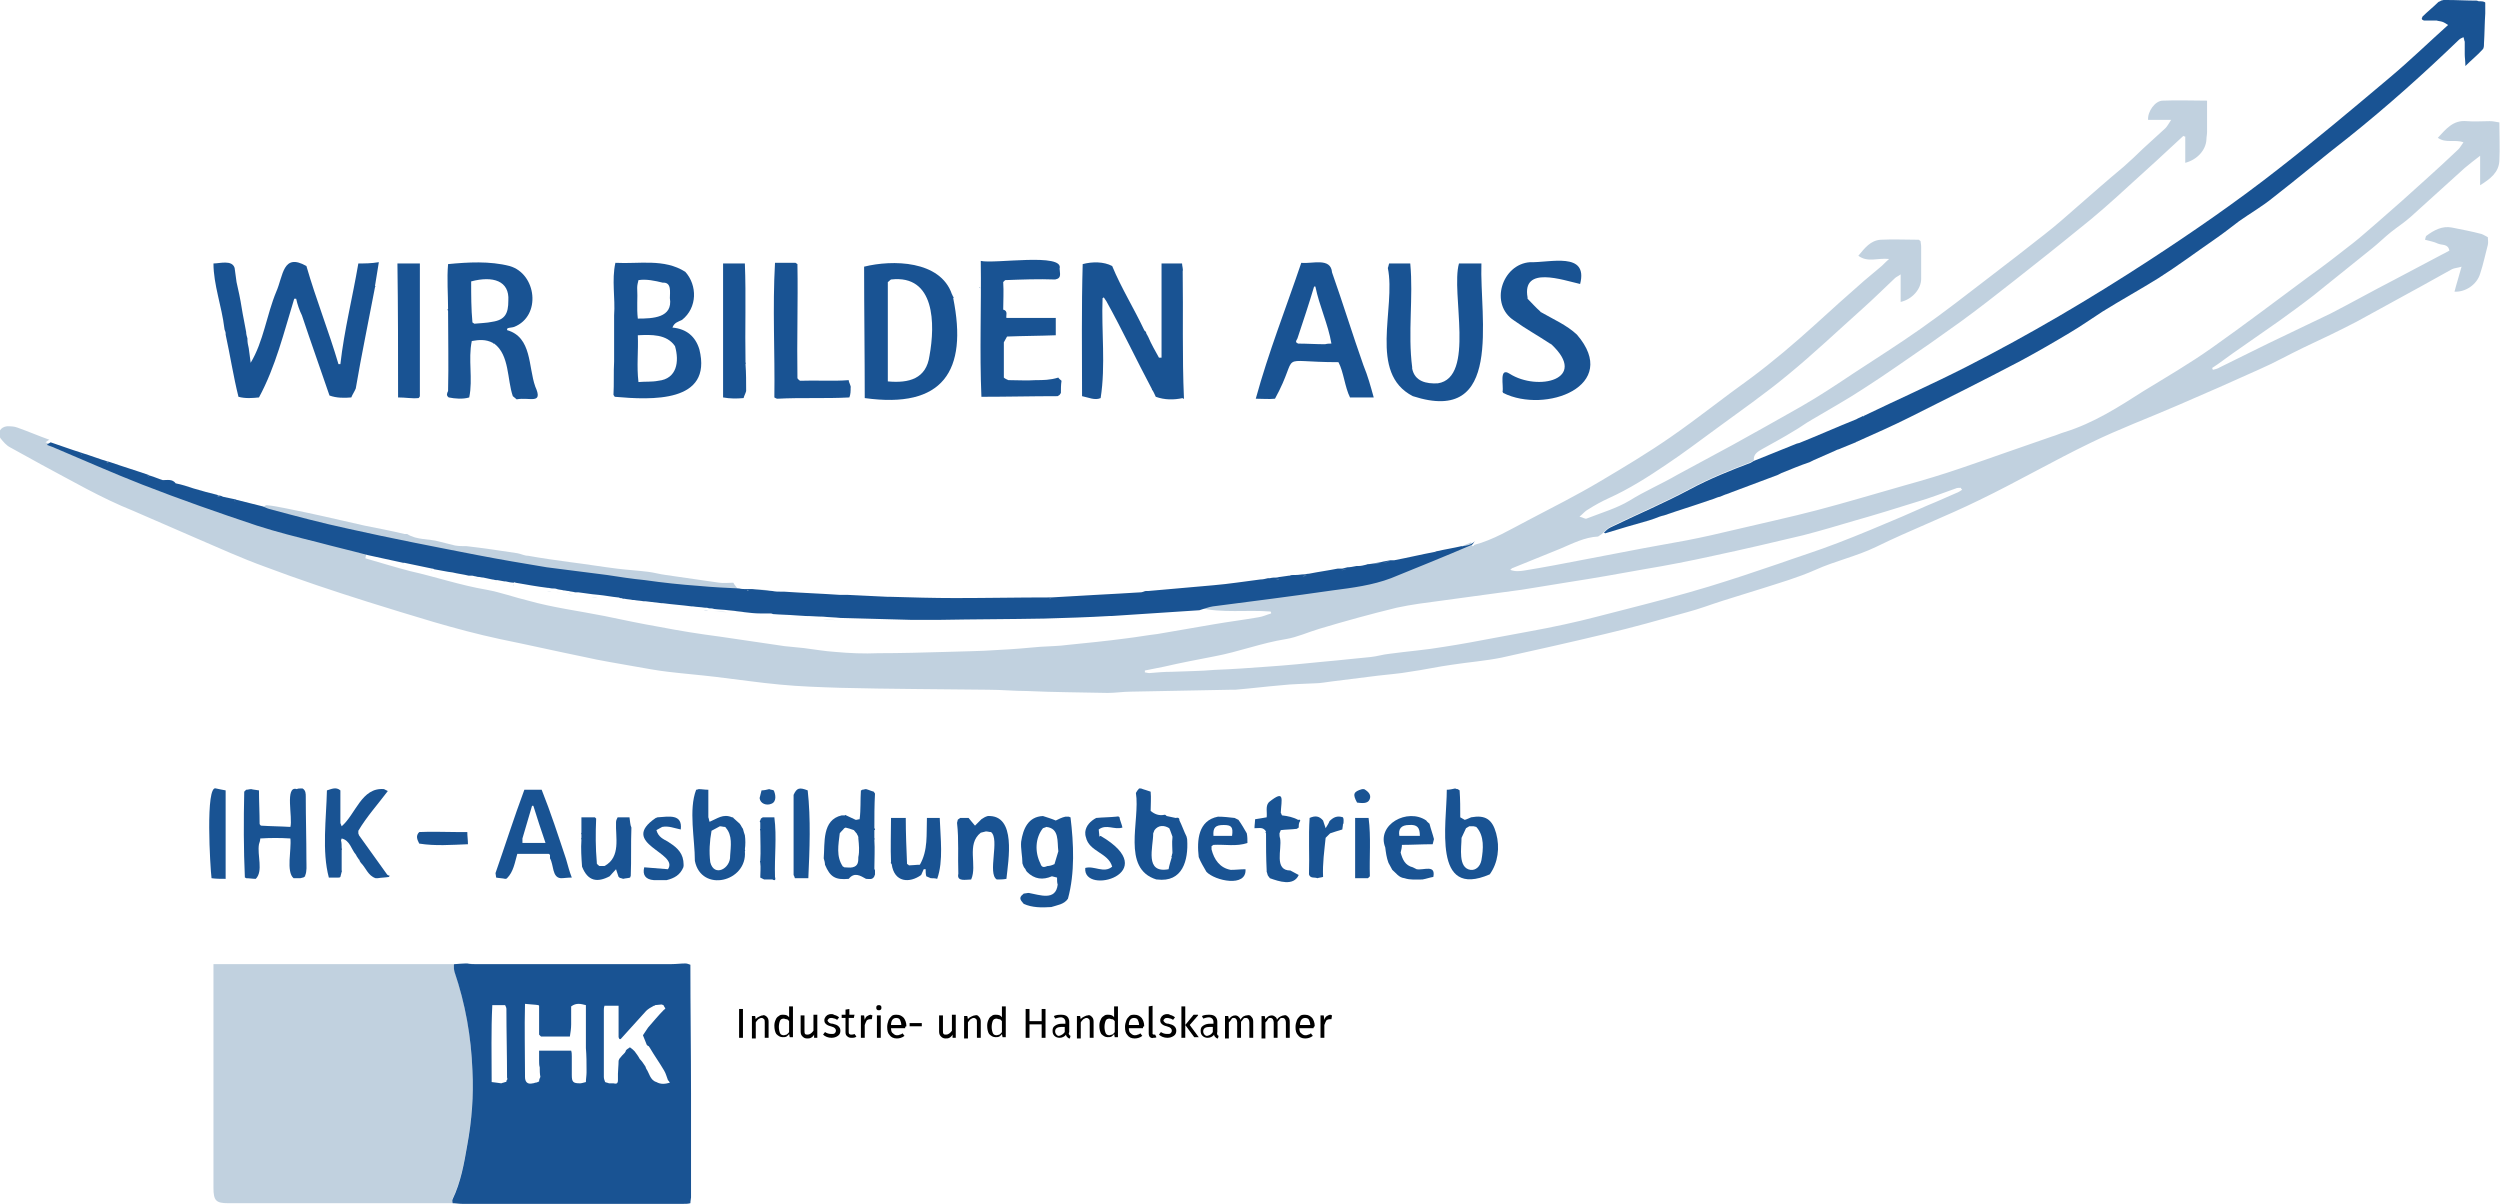 <?xml version="1.0" encoding="UTF-8"?>
<svg xmlns="http://www.w3.org/2000/svg" xmlns:xlink="http://www.w3.org/1999/xlink" version="1.1" id="Ebene_1" x="0px" y="0px" viewBox="0 0 390 187.8" style="enable-background:new 0 0 390 187.8;" xml:space="preserve">
<style type="text/css">
	.st0{fill:#FFFFFF;}
	.st1{fill:#C1D1DF;}
	.st2{fill:#195393;}
</style>
<rect class="st0" width="390" height="187.8"></rect>
<g>
	<path class="st1" d="M230,85c3-0.8,5.6-2.4,8.3-3.8c3.8-2,7.6-3.9,11.3-6.1s7.4-4.4,11-6.9c4.2-2.9,8.3-6.2,12.5-9.2   c3.5-2.6,6.9-5.5,10.1-8.4c2.5-2.3,5.1-4.6,7.6-6.8c0.8-0.7,1.7-1.4,2.5-2.1c0.4-0.3,0.7-0.7,1.4-1.3c-1.8-0.2-3.3,0.6-4.8-0.5   c1-1.2,1.9-2.4,3.5-2.5c1.9-0.1,3.9,0,5.9,0c0.1,0,0.1,0.1,0.3,0.2c0,0.2,0.1,0.5,0.1,0.9c0,1.7,0,3.3,0,5c0,1.6-1.4,3.2-3.2,3.6   c0-1.4,0-2.7,0-4.3c-0.4,0.3-0.7,0.4-0.9,0.6c-1.7,1.6-3.3,3.2-5.1,4.8c-3.8,3.4-7.6,7-11.5,10.2c-3.6,3-7.5,5.7-11.3,8.5   c-2.6,1.9-5.1,3.8-7.8,5.6c-2.8,1.9-5.8,3.8-8.9,5.2c-1.1,0.5-2.2,1.1-3.3,1.8c-0.4,0.2-0.7,0.6-1.3,1.1c0.5,0.1,0.9,0.4,1.1,0.3   c2.3-0.9,4.7-1.6,6.7-2.8c2.4-1.5,5-2.6,7.4-4c2.9-1.6,5.8-3.1,8.7-4.7c3.6-2,7.2-4,10.7-6c2.8-1.6,5.5-3.4,8.2-5.2   c3.5-2.3,7-4.5,10.4-6.9c3.7-2.6,7.3-5.4,10.8-8.1c2.9-2.2,5.7-4.4,8.5-6.6c1.8-1.4,3.5-2.9,5.2-4.4c2.4-2.1,4.8-4.2,7.2-6.2   c1-0.9,2-1.8,3-2.8c1.2-1.1,2.3-2.1,3.5-3.2c0.3-0.3,0.5-0.7,0.9-1.3c-1.4,0-2.5,0-3.6,0c-0.1-1.3,1.1-3,2.3-3c2.3-0.1,4.6,0,6.9,0   c0,1.7,0,3.3,0,4.9c0,0.4-0.1,0.8-0.1,1.2c-0.1,1.6-1.4,3.1-3.3,3.6c0-0.7,0-1.4,0-2.1s0-1.3,0-2c-0.2,0-0.3-0.1-0.3-0.1   c-2.8,2.6-5.6,5.2-8.4,7.7c-2.6,2.4-5.3,4.8-8.1,7c-3.3,2.7-6.6,5.3-9.9,7.9c-2.8,2.2-5.6,4.4-8.5,6.5c-1.5,1.1-3,2.1-4.5,3.2   c-3.5,2.4-7,4.9-10.6,7.2c-2.6,1.7-5.3,3.2-8,4.8c-0.9,0.5-1.8,1.2-2.7,1.7c-1.6,1-3.3,1.9-4.9,2.8c-0.7,0.4-1.5,0.8-1.4,1.8   c-0.2,0.1-0.3,0.2-0.5,0.3c-3.2,1.2-6.4,2.5-9.4,4.1c-4.1,2.2-8.4,4-12.5,6c-0.4,0.2-0.7,0.5-1,0.8l0,0c-0.1,0.1-0.2,0.2-0.3,0.3   c-0.2,0.1-0.4,0.3-0.6,0.4c-2.1,0.1-4,1.1-5.9,1.9c-2.5,1-4.9,2-7.4,3c-0.1,0-0.2,0.1-0.4,0.3c0.8,0.3,1.5,0.2,2.2,0.1   c3.1-0.5,6.2-1.1,9.3-1.7s6.2-1.2,9.4-1.8c2.2-0.4,4.4-0.8,6.6-1.2c2.6-0.5,5.2-1.1,7.7-1.7c4.2-1,8.4-1.9,12.6-3   c4.6-1.2,9.2-2.6,13.8-3.9c2.9-0.8,5.9-1.7,8.8-2.7c4.7-1.6,9.4-3.3,14.1-4.9c0.7-0.2,1.3-0.5,2-0.7c4.5-1.4,8.4-3.9,12.3-6.4   c3.6-2.2,7.2-4.3,10.6-6.7c5.1-3.6,10.1-7.4,15.1-11.1c2.4-1.7,4.7-3.5,7-5.3c1.4-1.1,2.7-2.3,4-3.4c2.4-2.1,4.8-4.2,7.2-6.4   c1.8-1.6,3.5-3.2,5.2-4.8c0.3-0.3,0.5-0.7,0.8-1.1c-1.4-0.5-2.7,0.2-4-0.7c1.3-1.4,2.4-2.8,4.5-2.6c1.2,0.1,2.4,0,3.6,0   c0.5,0,0.9,0.1,1.5,0.2c0,2.1,0.1,4,0,6c-0.1,1.8-1.4,2.8-3,3.8c0-1.6,0-3,0-4.6c-0.9,0.7-1.7,1.3-2.4,1.9   c-2.8,2.5-5.6,5.1-8.4,7.6c-1,0.9-2.1,1.6-3.1,2.4c-1,0.8-1.9,1.7-2.9,2.5c-3.1,2.5-6.1,4.9-9.2,7.4c-1.8,1.4-3.6,2.7-5.4,4   c-2.4,1.7-4.9,3.4-7.3,5.1c-1,0.7-2,1.5-3.1,2.2c0,0.1,0.1,0.2,0.1,0.3c0.4-0.1,0.8-0.2,1.1-0.4c2.5-1.2,5-2.5,7.5-3.7   c3.3-1.6,6.5-3.1,9.8-4.7c3.3-1.7,6.5-3.5,9.8-5.2c2.9-1.5,5.8-3.1,8.7-4.6c-0.2-1.1-1.1-0.8-1.8-1.1c-0.6-0.3-1.3-0.4-2-0.6   c0.1-0.3,0.1-0.5,0.2-0.6c1.2-0.9,2.5-1.6,4-1.3s3.1,0.6,4.6,1c0.3,0.1,0.6,0.3,1,0.5c0,0.4,0.1,0.8,0,1.2c-0.4,1.5-0.7,3-1.2,4.5   c-0.5,1.7-2.3,2.9-4,2.8c0.3-1.2,0.7-2.4,1.1-3.9c-0.6,0.2-1.1,0.2-1.5,0.4c-1.5,0.8-3,1.7-4.5,2.5c-3.5,1.9-6.9,3.8-10.4,5.7   c-2.7,1.4-5.4,2.7-8.2,4c-2.3,1.1-4.6,2.4-6.9,3.4c-4.2,1.9-8.5,3.8-12.7,5.6c-4.6,2-9.2,3.7-13.7,5.9c-5.8,2.8-11.5,6.1-17.3,8.9   c-5.3,2.6-10.8,4.7-16.1,7.3c-3.1,1.5-6.4,2.2-9.5,3.6c-2.7,1.2-5.5,2-8.3,2.9c-2,0.6-4.1,1.3-6.1,1.9c-1.9,0.6-3.7,1.3-5.6,1.8   c-4.3,1.2-8.5,2.4-12.8,3.4c-5.4,1.3-10.8,2.5-16.2,3.7c-2.5,0.5-5.1,0.7-7.7,1.1c-2.2,0.3-4.4,0.8-6.6,1.1   c-1.6,0.3-3.3,0.4-4.9,0.6c-2.4,0.3-4.8,0.6-7.2,0.9c-0.9,0.1-1.8,0.3-2.7,0.3c-1.7,0.1-3.5,0.1-5.2,0.3c-2.4,0.2-4.8,0.5-7.2,0.7   c-0.2,0-0.5,0-0.7,0c-5.2,0.1-10.4,0.2-15.6,0.3c-1.2,0-2.4,0.2-3.6,0.2c-4.2-0.1-8.4-0.1-12.6-0.3c-2,0-4-0.2-6-0.2   c-7.7-0.1-15.4-0.1-23.1-0.3c-3.1-0.1-6.3-0.2-9.4-0.5c-3.3-0.3-6.6-0.8-10-1.2c-2.5-0.3-5-0.5-7.5-0.8c-1.7-0.2-3.3-0.5-5-0.8   c-2.7-0.5-5.4-0.9-8-1.5c-4.4-0.9-8.8-1.9-13.2-2.8c-7-1.5-13.8-3.7-20.6-5.8c-5.4-1.7-10.8-3.5-16.1-5.5   c-3.6-1.3-7.1-2.9-10.6-4.4c-3.3-1.4-6.6-2.9-9.9-4.3c-5-2-9.6-4.7-14.3-7.2c-1.6-0.9-3.3-1.8-4.9-2.7c-0.6-0.3-1.1-0.9-1.5-1.4   c-0.6-0.9,0-1.8,1-1.9c0.5,0,1.1,0,1.6,0.2c1.7,0.6,3.3,1.3,5,1.9c-0.2,0.1-0.3,0.2-0.6,0.4c0.5,0.2,0.9,0.3,1.3,0.5   c4.5,1.9,9,3.9,13.6,5.7c5.9,2.3,11.9,4.4,17.9,6.4c3.1,1,6.3,1.8,9.5,2.6c2.6,0.7,5.2,1.3,7.8,2c-0.1,0.3-0.1,0.5-0.2,0.9   c2.4,0.7,4.7,1.4,7,2c4,0.9,7.8,2.2,11.9,2.9c2.2,0.4,4.4,1.2,6.5,1.7c3.9,1.1,7.9,1.6,11.9,2.4c2.9,0.6,5.7,1.2,8.6,1.7   c3.1,0.6,6.2,1.1,9.3,1.5c3.4,0.5,6.8,1,10.2,1.5c1,0.1,2,0.2,3,0.3c1.6,0.2,3.3,0.5,4.9,0.6c2.2,0.2,4.5,0.3,6.7,0.2   c3.5,0,7-0.1,10.5-0.2c2.7-0.1,5.4-0.1,8.1-0.3c2.2-0.1,4.5-0.3,6.7-0.5c1.4-0.1,2.9-0.1,4.3-0.3c3-0.3,6-0.6,9-1   c1.7-0.2,3.3-0.5,5-0.7c2.9-0.5,5.8-1,8.7-1.5c2.3-0.4,4.7-0.7,7-1.1c0.7-0.1,1.3-0.4,2-0.6c0-0.1,0-0.2-0.1-0.3   c-3.7-0.3-7.5,0.3-11.2-0.6c0.7-0.2,1.4-0.5,2.1-0.6c6.2-0.8,12.5-1.6,18.7-2.5c3.1-0.4,6.2-0.8,9.1-1.9c4.2-1.7,8.4-3.4,12.6-5.2   C229.7,85.5,229.8,85.2,230,85z M178.6,104.6c0,0.1,0,0.2,0,0.3c0.2,0,0.4,0.1,0.7,0.1c1.2-0.1,2.3-0.2,3.5-0.2   c2.2-0.1,4.5-0.1,6.7-0.3c2.7-0.1,5.5-0.3,8.2-0.5c3-0.2,6-0.5,9-0.8c2.4-0.2,4.8-0.5,7.1-0.7c1-0.1,1.9-0.4,2.9-0.5   c2.9-0.4,5.7-0.6,8.6-1.1c2.6-0.4,5.3-0.9,7.9-1.4c3.6-0.7,7.3-1.3,10.9-2.1c3.3-0.7,6.5-1.6,9.7-2.4c4.3-1.1,8.5-2.2,12.8-3.5   c3.6-1.1,7.2-2.3,10.7-3.5c3.1-1.1,6.3-2.1,9.4-3.3c3.4-1.3,6.7-2.7,10-4.1c1.4-0.6,2.7-1.2,4.1-1.8c1.5-0.6,3-1.3,4.4-1.9   c0.3-0.1,0.6-0.3,0.9-0.5c-0.1-0.1-0.2-0.2-0.2-0.3c-0.3,0-0.6,0-0.8,0.1c-2,0.7-4,1.5-6.1,2.1c-3.2,1-6.4,2-9.6,2.9   c-2.7,0.8-5.4,1.6-8.1,2.3c-4.6,1.1-9.3,2.2-14,3.2c-3.6,0.8-7.2,1.5-10.8,2.1c-3.9,0.7-7.8,1.4-11.7,2c-2.5,0.4-5,0.8-7.4,1.2   c-2,0.3-3.9,0.5-5.9,0.8c-2.2,0.3-4.4,0.6-6.6,0.9c-2.3,0.3-4.7,0.6-7,1.1c-4.1,1-8.1,2.1-12.1,3.3c-1.7,0.5-3.4,1.3-5.2,1.6   c-3.8,0.6-7.4,2-11.2,2.7c-2.6,0.5-5.2,1-7.8,1.6C180.6,104.2,179.6,104.4,178.6,104.6z"></path>
	<path class="st1" d="M70.6,187.7c-1.3,0-2.5,0-3.8,0c-0.4,0-0.8,0-1.2,0c-10,0-20,0-30,0c-1.9,0-2.3-0.4-2.3-2.4   c0-6.4,0-12.8,0-19.2c0-4.8,0-9.6,0-14.4c0-0.4,0-0.7,0-1.3c12.6,0,25,0,37.5,0c0,0.4,0,0.7,0.1,1.1c1.7,5,2.6,10.1,2.8,15.4   c0.2,3.9-0.1,7.8-0.8,11.6c-0.5,2.9-1,5.8-2.3,8.5C70.5,187.2,70.6,187.5,70.6,187.7z"></path>
	<path class="st1" d="M115.2,92c-2.1-0.1-4.2-0.2-6.3-0.4c-2.8-0.2-5.6-0.5-8.4-0.9c-2-0.2-4-0.5-5.9-0.8c-3.1-0.4-6.3-0.8-9.4-1.2   c-3.6-0.6-7.2-1.2-10.8-1.9c-6.7-1.3-13.4-2.6-20.1-4.1c-4.2-0.9-8.3-2-12.4-3.1c-0.4-0.1-0.7-0.3-1-0.4c0.2-0.1,0.5-0.4,0.7-0.4   c1,0.1,2,0.3,3,0.5c1.1,0.2,2.3,0.5,3.4,0.7c0.8,0.2,1.5,0.3,2.3,0.5c2.2,0.5,4.4,1,6.6,1.5c2,0.4,4.1,0.8,6.2,1.3   c0.1,0,0.3,0,0.4,0c1.6,1,3.4,0.7,5.1,1.2c0.8,0.2,1.6,0.4,2.4,0.6c0.6,0.1,1.2,0.1,1.8,0.1c2.6,0.3,5.3,0.7,7.9,1.1   c0.6,0.1,1.1,0.4,1.7,0.4c2.2,0.4,4.4,0.7,6.6,1c2.4,0.3,4.8,0.7,7.2,1c1.6,0.2,3.3,0.3,4.9,0.5c0.9,0.1,1.9,0.4,2.8,0.5   c2.8,0.4,5.5,0.8,8.3,1.2c0.7,0.1,1.5,0,2.2,0C114.6,91.3,114.9,91.6,115.2,92z"></path>
	<path class="st1" d="M120.5,92.4c-1-0.1-2.1-0.2-3.1-0.3C118.5,91.9,119.5,91.9,120.5,92.4z"></path>
	<path class="st2" d="M228.2,85.2c-0.1,0-0.2,0-0.2,0c-1.3,0.3-2.6,0.5-3.9,0.8c-0.1,0-0.2,0.1-0.3,0.1c-2.1,0.4-4.2,0.9-6.3,1.3   c-0.1,0-0.2,0-0.2,0c-0.1,0-0.3,0-0.4,0c-0.4,0.1-0.7,0.1-1.1,0.2c-0.1,0-0.3,0.1-0.4,0.1c-0.4,0.1-0.8,0.1-1.1,0.2   c-0.2,0-0.5,0.1-0.7,0.1s-0.3,0-0.5,0.1c-0.4,0.1-0.8,0.2-1.2,0.2c-0.1,0-0.2,0-0.3,0c-0.5,0.1-1,0.2-1.4,0.2   c-0.3,0.1-0.5,0.1-0.8,0.2c-0.2,0-0.3,0-0.5,0c-0.1,0-0.1,0-0.2,0c-1.5,0.3-3,0.5-4.5,0.8c-0.3,0-0.5,0.1-0.8,0.1   c-0.4,0-0.8,0.1-1.3,0.1c-0.1,0-0.2,0-0.3,0c-0.2,0-0.4,0-0.6,0.1c-0.3,0-0.6,0.1-0.8,0.1s-0.5,0.1-0.7,0.1s-0.4,0.1-0.6,0.1   c-0.3,0-0.6,0-1,0.1c-0.1,0-0.2,0-0.3,0c-0.4,0.1-0.8,0.2-1.2,0.2c-2.4,0.3-4.9,0.7-7.3,0.9c-3.4,0.3-6.8,0.6-10.2,0.9   c-0.1,0-0.2,0-0.3,0s-0.2,0-0.4,0.1c-0.1,0-0.2,0.1-0.4,0.1c-4.7,0.3-9.3,0.5-14,0.8c-0.1,0-0.2,0-0.3,0c-4.9,0-9.8,0.1-14.7,0.1   c-3.4,0-6.8-0.1-10.2-0.2c-0.1,0-0.2,0-0.4,0c-2.1-0.1-4.1-0.2-6.2-0.3c-0.1,0-0.2,0-0.3,0c-0.2,0-0.4,0-0.6,0c-0.1,0-0.2,0-0.3,0   c-2.9-0.2-5.8-0.3-8.7-0.5c-0.2,0-0.3,0-0.5,0c-0.4,0-0.8,0-1.3-0.1c-1-0.1-2.1-0.2-3.1-0.3c-0.2,0-0.4,0-0.6,0c-0.1,0-0.2,0-0.3,0   c-0.4,0-0.8,0-1.2-0.1c-2.1-0.1-4.2-0.2-6.3-0.4c-2.8-0.2-5.6-0.5-8.4-0.9c-2-0.2-4-0.5-5.9-0.8c-3.1-0.4-6.3-0.8-9.4-1.2   c-3.6-0.6-7.2-1.2-10.8-1.9c-6.7-1.3-13.4-2.6-20.1-4.1c-4.2-0.9-8.3-2-12.4-3.1c-0.4-0.1-0.7-0.3-1-0.4c-1.3-0.3-2.7-0.7-4-1   c-0.1,0-0.2-0.1-0.3-0.1c-0.6-0.1-1.3-0.3-1.9-0.4c-0.2-0.1-0.4-0.2-0.7-0.2c-0.1,0-0.1,0-0.2-0.1c-1.2-0.3-2.4-0.6-3.7-1   c-0.9-0.3-1.8-0.6-2.8-0.8c-0.5-0.7-1.3-0.5-2-0.5c-0.7-0.2-1.3-0.5-2-0.7c-0.1,0-0.1,0-0.2-0.1c-2-0.7-4-1.3-6-2   c-0.1,0-0.2-0.1-0.4-0.1c-1.3-0.4-2.6-0.9-3.9-1.3c-0.1,0-0.2-0.1-0.3-0.1C11,70.1,9.4,69.5,7.9,69c-0.2,0.1-0.3,0.2-0.6,0.4   c0.5,0.2,0.9,0.3,1.3,0.5c4.5,1.9,9,3.9,13.6,5.7c5.9,2.3,11.9,4.4,17.9,6.4c3.1,1,6.3,1.8,9.5,2.6c2.6,0.7,5.2,1.3,7.8,2   c1.8,0.4,3.7,0.8,5.5,1.2c0.1,0,0.1,0,0.2,0c1.4,0.3,2.8,0.6,4.3,0.9c0.1,0,0.2,0,0.3,0.1c0.7,0.1,1.5,0.3,2.2,0.4   c0.2,0,0.5,0.1,0.7,0.1c0.8,0.2,1.7,0.3,2.5,0.5c0.2,0,0.3,0,0.5,0s0.4,0.1,0.5,0.1c0.2,0,0.3,0.1,0.5,0.1c0.3,0,0.5,0.1,0.8,0.1   c0.5,0.1,0.9,0.2,1.4,0.3c0.2,0,0.4,0.1,0.6,0.1c0.1,0,0.2,0,0.2,0c0.4,0.1,0.7,0.1,1.1,0.2c0.1,0,0.1,0,0.2,0   c0.4,0.1,0.9,0.2,1.3,0.2l0.1-0.1l0.1,0.1c1.7,0.3,3.4,0.6,5,0.8c0.3,0,0.5,0.1,0.8,0.1c0.2,0,0.5,0,0.7,0.1c0.3,0.1,0.7,0.1,1,0.2   c0.3,0,0.5,0.1,0.8,0.1c0.3,0.1,0.7,0.1,1,0.2c0.1,0,0.2,0,0.2,0c0.1,0,0.2,0,0.3,0c0.7,0.1,1.5,0.2,2.2,0.3c0.3,0,0.7,0.1,1,0.1   c1,0.1,2,0.3,3,0.4c0.1,0,0.2,0,0.3,0.1c0.2,0,0.3,0,0.5,0.1c0.1,0,0.1,0,0.2,0c0.4,0.1,0.9,0.1,1.3,0.2c0.1,0,0.1,0,0.2,0   c0.5,0.1,1,0.1,1.5,0.2c0.1,0,0.2,0,0.3,0c0.8,0.1,1.7,0.2,2.5,0.3c0.1,0,0.1,0,0.2,0c1.5,0.2,3,0.3,4.5,0.5c0.1,0,0.1,0,0.2,0   c0.6,0.1,1.2,0.1,1.8,0.2c0.2,0,0.5,0,0.7,0.1c0.3,0,0.5,0,0.8,0.1c0.7,0.1,1.5,0.1,2.2,0.2c0.3,0,0.7,0.1,1,0.1   c0.5,0.1,1,0.1,1.5,0.2c0.8,0.1,1.7,0.2,2.5,0.2c0.2,0,0.3,0,0.5,0c0.3,0,0.7,0,1,0c0.2,0,0.3,0,0.5,0.1c1.2,0.1,2.3,0.1,3.5,0.2   c0.5,0,1.1,0.1,1.6,0.1c0.9,0,1.8,0.1,2.7,0.1c0.9,0.1,1.8,0.1,2.7,0.2c3.7,0.1,7.3,0.2,11,0.3c0.5,0,1,0,1.5,0s1,0,1.5,0   c0.2,0,0.3,0,0.5,0s0.3,0,0.5,0s0.3,0,0.5,0c5.4-0.1,10.9-0.1,16.3-0.2c3.4-0.1,6.8-0.2,10.2-0.4c0.1,0,0.2,0,0.3,0   c4.6-0.3,9.1-0.6,13.7-0.9c0.7-0.2,1.4-0.5,2.1-0.6c6.2-0.8,12.5-1.6,18.7-2.5c3.1-0.4,6.2-0.8,9.1-1.9c4.2-1.7,8.4-3.4,12.6-5.2   c0.2-0.1,0.3-0.4,0.5-0.6C229.4,85.1,228.8,85.1,228.2,85.2z"></path>
	<path class="st1" d="M215.3,87.8c-0.4,0.1-0.8,0.1-1.1,0.2C214.6,88,215,87.9,215.3,87.8z"></path>
	<path class="st1" d="M72.6,150.3c-0.5,0-1.1,0.1-1.6,0.1C71.5,150.4,72,150.4,72.6,150.3z"></path>
	<path class="st1" d="M216.8,87.6c-0.4,0.1-0.7,0.1-1.1,0.2C216.1,87.7,216.5,87.6,216.8,87.6z"></path>
	<path class="st1" d="M34.5,77.6c-0.2-0.1-0.4-0.2-0.7-0.2C34.1,77.5,34.3,77.5,34.5,77.6z"></path>
	<path class="st1" d="M74,150.4c-0.4,0-0.7,0-1.1-0.1C73.3,150.3,73.6,150.4,74,150.4z"></path>
	<path class="st1" d="M257.3,81c0.3-0.1,0.6-0.2,0.9-0.3C257.9,80.8,257.6,80.9,257.3,81z"></path>
	<path class="st1" d="M213.5,88.2c-0.2,0-0.3,0-0.5,0.1C213.2,88.2,213.3,88.2,213.5,88.2z"></path>
	<path class="st1" d="M277.4,73.9c0.2-0.1,0.4-0.2,0.6-0.3C277.8,73.8,277.6,73.9,277.4,73.9z"></path>
	<path class="st1" d="M201.1,90.1c-0.3,0-0.6,0.1-0.8,0.1C200.5,90.2,200.8,90.1,201.1,90.1z"></path>
	<path class="st1" d="M204,89.8c-0.3,0-0.5,0.1-0.8,0.1C203.5,89.8,203.7,89.8,204,89.8z"></path>
	<path class="st1" d="M210,88.8c-0.3,0.1-0.5,0.1-0.8,0.2C209.5,88.9,209.8,88.8,210,88.8z"></path>
	<path class="st1" d="M282.4,71.9c0.2-0.1,0.4-0.2,0.6-0.3C282.8,71.8,282.6,71.9,282.4,71.9z"></path>
	<path class="st1" d="M286.4,70.2c0.2-0.1,0.4-0.2,0.5-0.2C286.8,70,286.6,70.1,286.4,70.2z"></path>
	<path class="st1" d="M280.9,69c-0.1,0-0.3,0.1-0.4,0.1C280.6,69.1,280.8,69,280.9,69z"></path>
	<path class="st1" d="M269.8,76.8c0.2-0.1,0.3-0.1,0.5-0.2C270.1,76.7,269.9,76.7,269.8,76.8z"></path>
	<path class="st1" d="M199.6,90.3c-0.2,0-0.4,0.1-0.6,0.1C199.2,90.4,199.4,90.4,199.6,90.3z"></path>
	<path class="st1" d="M122.3,92.5c-0.2,0-0.3,0-0.5,0C121.9,92.5,122.1,92.5,122.3,92.5z"></path>
	<path class="st1" d="M17,72.2c-0.1,0-0.2-0.1-0.4-0.1C16.7,72.2,16.9,72.2,17,72.2z"></path>
	<path class="st1" d="M164,93.4c-0.1,0-0.2,0-0.3,0C163.8,93.5,163.9,93.4,164,93.4z"></path>
	<path class="st1" d="M138.8,93.4c-0.1,0-0.2,0-0.4,0C138.5,93.4,138.6,93.4,138.8,93.4z"></path>
	<path class="st1" d="M132.2,93.1c-0.1,0-0.2,0-0.3,0C132,93.1,132.1,93.1,132.2,93.1z"></path>
	<path class="st1" d="M131.3,93c-0.1,0-0.2,0-0.3,0C131.1,93,131.2,93,131.3,93z"></path>
	<path class="st1" d="M179,92.5c-0.1,0-0.2,0-0.3,0C178.8,92.5,178.9,92.5,179,92.5z"></path>
	<path class="st1" d="M178.3,92.6c-0.1,0-0.2,0.1-0.4,0.1C178.1,92.7,178.2,92.6,178.3,92.6z"></path>
	<path class="st1" d="M116.8,92.1c-0.1,0-0.2,0-0.3,0C116.6,92,116.7,92,116.8,92.1z"></path>
	<path class="st1" d="M198,90.5c-0.1,0-0.2,0-0.3,0C197.8,90.5,197.9,90.5,198,90.5z"></path>
	<path class="st1" d="M202,90c-0.1,0-0.2,0-0.3,0C201.8,90,201.9,90,202,90z"></path>
	<path class="st1" d="M208.7,89c-0.1,0-0.1,0-0.2,0C208.6,89,208.6,89,208.7,89z"></path>
	<path class="st1" d="M211.7,88.5c-0.1,0-0.2,0-0.3,0C211.6,88.5,211.6,88.5,211.7,88.5z"></path>
	<path class="st1" d="M217.5,87.5c-0.1,0-0.2,0-0.2,0S217.4,87.5,217.5,87.5z"></path>
	<path class="st1" d="M224.1,86.1c-0.1,0-0.2,0.1-0.3,0.1C223.8,86.2,224,86.1,224.1,86.1z"></path>
	<path class="st1" d="M228.2,85.2c-0.1,0-0.2,0-0.2,0C228.1,85.3,228.2,85.2,228.2,85.2z"></path>
	<polygon class="st1" points="290.9,64.7 290.8,64.8 290.8,64.7  "></polygon>
	<path class="st2" d="M250,83.3c0.1-0.1,0.2-0.2,0.3-0.3C250.2,83.1,250.1,83.2,250,83.3z"></path>
	<path class="st1" d="M289.8,65.2L289.8,65.2L289.8,65.2z"></path>
	<path class="st1" d="M36.8,78.2c-0.1,0-0.2-0.1-0.3-0.1C36.5,78.1,36.6,78.2,36.8,78.2z"></path>
	<path class="st1" d="M266.7,77.9c0.1,0,0.2-0.1,0.3-0.1C266.9,77.8,266.8,77.9,266.7,77.9z"></path>
	<path class="st1" d="M268.1,77.4c0.1,0,0.2-0.1,0.4-0.1C268.4,77.3,268.3,77.4,268.1,77.4z"></path>
	<path class="st1" d="M289.6,68.9c0.1-0.1,0.2-0.1,0.4-0.2C289.9,68.8,289.8,68.9,289.6,68.9z"></path>
	<path class="st1" d="M269.2,77c0.1,0,0.2-0.1,0.3-0.1C269.4,76.9,269.3,76.9,269.2,77z"></path>
	<path class="st1" d="M12.8,70.9c-0.1,0-0.2-0.1-0.3-0.1C12.6,70.8,12.7,70.8,12.8,70.9z"></path>
	<path class="st2" d="M386.8,0.2c-0.1,0-0.2,0-0.4-0.1c-1.6,0-3.1-0.1-4.7-0.1c-0.2,0-0.3,0-0.5,0c-0.1,0-0.3,0.1-0.4,0.1   c-0.1,0.1-0.2,0.1-0.4,0.2c-0.8,0.8-1.7,1.5-2.5,2.3c0,0.1-0.1,0.2-0.1,0.3s0.1,0.2,0.1,0.2c0.1,0,0.2,0.1,0.2,0.1   c0.2,0,0.3,0,0.5,0c0.1,0,0.2,0,0.3,0c0.4,0,0.8,0,1.2,0c0.3,0.1,0.6,0.1,0.9,0.2c0.3,0.1,0.6,0.3,0.9,0.5c-3,2.7-6,5.6-9.1,8.2   c-5.7,4.8-11.4,9.6-17.3,14.2c-6.5,5.1-13.3,9.8-20.2,14.3c-9.2,6-18.7,11.6-28.5,16.6c-5.3,2.7-10.7,5.1-16.1,7.7V65l-0.1-0.1   c-0.3,0.2-0.7,0.3-1,0.5l0,0c-3,1.2-5.9,2.5-8.9,3.7c-0.1,0-0.3,0.1-0.4,0.1c-2.2,0.9-4.5,1.8-6.7,2.7c-0.2,0.1-0.3,0.2-0.5,0.3   c-3.2,1.2-6.4,2.5-9.4,4.1c-4.1,2.2-8.4,4-12.5,6c-0.4,0.2-0.7,0.5-1,0.8c0.1,0,0.2,0.1,0.2,0.1c2.3-0.7,4.6-1.4,6.8-2   c0.3-0.1,0.6-0.2,0.9-0.3c0.5-0.2,1-0.4,1.5-0.5c2.3-0.8,4.6-1.5,6.9-2.3c0.1,0,0.2-0.1,0.3-0.1c0.4-0.1,0.8-0.3,1.1-0.4   c0.1,0,0.2-0.1,0.4-0.1c0.2-0.1,0.5-0.2,0.7-0.3c0.1,0,0.2-0.1,0.3-0.1c0.1,0,0.2-0.1,0.3-0.1c0.2-0.1,0.3-0.1,0.5-0.2   c2.4-0.9,4.8-1.8,7.2-2.7c0.2-0.1,0.4-0.2,0.6-0.3c1.5-0.6,2.9-1.2,4.4-1.7c0.2-0.1,0.4-0.2,0.6-0.3c1.1-0.5,2.3-1,3.4-1.5   c0.2-0.1,0.4-0.2,0.5-0.2c0.9-0.4,1.8-0.7,2.7-1.1c0.1-0.1,0.2-0.1,0.4-0.2c2.7-1.2,5.4-2.4,8-3.7c5.8-2.9,11.6-5.8,17.3-8.8   c2.6-1.4,5.2-2.9,7.7-4.4c1.7-1,3.4-2.2,5.1-3.3c2.9-1.8,5.8-3.4,8.7-5.2c3-1.9,5.8-4,8.7-6c1.3-0.9,2.6-1.9,3.9-2.9   c1.7-1.2,3.6-2.3,5.2-3.6c4-3.1,7.9-6.4,11.9-9.5c6-4.8,11.7-9.9,17.2-15.2c0.2-0.2,0.5-0.3,0.7-0.4c0.1,0.2,0.1,0.5,0.2,0.7   c0,0.2,0,0.5,0,0.7c0,0.1,0,0.2,0,0.3c0,0.2,0,0.5,0,0.7c0,0.1,0,0.2,0,0.3c0,0.5,0.1,1,0.1,1.8c1-1,1.9-1.7,2.7-2.6   c0.2-0.2,0.2-0.6,0.2-0.9c0.1-1.6,0.1-3.2,0.2-4.7c0-0.1,0-0.2,0-0.3c0-0.5,0-0.9,0-1.4C387.5,0.2,387.1,0.2,386.8,0.2z"></path>
	<path class="st1" d="M23.2,74.3c-0.1,0-0.1,0-0.2-0.1C23.1,74.2,23.2,74.2,23.2,74.3z"></path>
	<path class="st2" d="M107.7,150.5c-0.3-0.1-0.5-0.2-0.8-0.2c-0.7,0-1.4,0.1-2.1,0.1c-9.9,0-19.7,0-29.6,0c-0.4,0-0.8,0-1.2,0   c-0.4,0-0.7,0-1.1-0.1c-0.1,0-0.2,0-0.3,0c-0.5,0-1.1,0.1-1.6,0.1c-0.1,0-0.2,0-0.2,0.1c0,0.4,0,0.7,0.1,1.1   c1.7,5,2.6,10.1,2.8,15.4c0.2,3.9-0.1,7.8-0.8,11.6c-0.5,2.9-1,5.8-2.3,8.5c-0.1,0.2,0,0.4,0,0.6c0.5,0,1,0.1,1.5,0.1   c11.5,0,23,0,34.5,0c0.4,0,0.7,0,1.1-0.1c0-0.4,0.1-0.7,0.1-0.9c0-5.4,0-10.8,0-16.2C107.8,163.9,107.7,157.2,107.7,150.5z    M79.1,168.5c-0.1,0-0.1,0.1-0.1,0.2c0,0.1-0.1,0.1-0.2,0.1c-0.2,0.1-0.4,0.1-0.6,0.2c-0.5-0.1-0.9-0.1-1.5-0.2c0-4.1-0.1-8,0.1-12   c0.8,0,1.4,0,2,0c0.1,0.2,0.2,0.4,0.2,0.6c0,3.6,0.1,7.2,0.1,10.7C79.2,168.3,79.1,168.4,79.1,168.5z M91.5,166.9   c0,0.1,0,0.2,0,0.4c0,0.5-0.1,1-0.1,1.5c-0.4,0.1-0.7,0.2-0.9,0.2c-1.1,0-1.3-0.2-1.3-1.3c0-1,0-1.9,0-2.9c0-0.3,0-0.6-0.1-0.9   c-1.7,0-3.3,0-5,0c0,0.6,0,1.1,0,1.6c0,0.3,0,0.7,0.1,1c0,0.5,0,1,0.1,1.5c-0.1,0.2-0.2,0.4-0.2,0.7c-0.2,0.1-0.4,0.2-0.6,0.2   c-0.1,0-0.2,0.1-0.4,0.1c-0.8,0.2-1.2-0.2-1.2-1c0-0.1,0-0.2,0-0.3c0-3.6-0.1-7.3,0-11.1c0.8,0.1,1.5,0.1,2.1,0.2l0.1,0.1   c0,0.6,0,1.2,0,1.7c0,0.4,0,0.8,0,1.3c0,0.2,0,0.3,0,0.5s0,0.3,0,0.5s0,0.3,0,0.5c0.1,0.1,0.2,0.2,0.3,0.3c0.1,0,0.2,0,0.2,0   c0.1,0,0.2,0,0.3,0c0.2,0,0.5,0,0.7,0c0.1,0,0.2,0,0.3,0c0.2,0,0.3,0,0.5,0c0.8,0,1.7,0,2.5,0c0.1-0.6,0.2-1.3,0.2-1.9   c0-0.9,0-1.9,0-2.8c0.8-0.6,1.5-0.4,2.3-0.2c0,0.5,0,1,0,1.6c0,0.2,0,0.4,0,0.6c0,0.1,0,0.3,0,0.4c0,0.3,0,0.5,0,0.8s0,0.7,0,1   c0,0.1,0,0.2,0,0.3c0,0.2,0,0.4,0,0.6c0,0.1,0,0.2,0,0.4s0,0.4,0,0.6c0,0.1,0,0.2,0,0.4C91.5,164.7,91.5,165.8,91.5,166.9z    M102.4,168.8c-1-0.3-1.1-1.4-1.6-2.1c0-0.1-0.1-0.2-0.1-0.3c-0.1-0.1-0.1-0.2-0.2-0.3c-0.2-0.3-0.4-0.6-0.7-0.9   c-0.2-0.4-0.5-0.8-0.8-1.2c-0.2-0.2-0.4-0.4-0.7-0.6c-0.1,0-0.1,0-0.2,0.1s-0.2,0.1-0.3,0.2c-0.1,0.1-0.2,0.2-0.2,0.3   s-0.1,0.1-0.1,0.2c-0.3,0.3-0.6,0.6-0.9,1c0,0.1-0.1,0.2-0.1,0.3c0,0.7-0.1,1.4-0.1,2c0,0.3,0,0.7,0,1c0,0.6-0.3,0.6-0.7,0.5   c-0.2,0-0.5,0-0.7,0c-0.2-0.1-0.4-0.1-0.6-0.2c-0.1-0.3-0.2-0.5-0.2-0.8c0-3.5,0-7,0-10.4c0-0.2,0-0.4,0.1-0.7c0.7,0,1.3,0,2.2,0   c0,1.7,0,3.3,0,4.9c0.1,0.4,0.3,0.4,0.5,0.1c1.3-1.4,2.5-2.8,3.8-4.2c0.3-0.3,0.8-0.6,1.2-0.8h0.1l0.1-0.1c0.3,0,0.7-0.1,1-0.1   c0.1,0,0.2,0.1,0.3,0.1c0.1,0.2,0.2,0.4,0.3,0.5c-0.1,0.1-0.1,0.2-0.2,0.2c-0.9,0.9-1.7,1.9-2.5,2.8c-0.3,0.4-0.5,0.8-0.8,1.2   c0.2,0.5,0.4,1,0.6,1.5c0.1,0.1,0.2,0.2,0.3,0.2c0.1,0.1,0.1,0.2,0.2,0.3c0.7,1.2,1.5,2.3,2.2,3.5c0.3,0.5,0.4,1,0.6,1.5   c0.1,0.1,0.2,0.2,0.3,0.4C103.8,169.1,103.1,169.2,102.4,168.8z"></path>
	<path class="st1" d="M131,96.8c-0.9-0.1-1.8-0.1-2.7-0.2C129.1,96.6,130.1,96.7,131,96.8z"></path>
	<path class="st1" d="M113.5,95.5c-0.7-0.1-1.5-0.1-2.2-0.2C112,95.4,112.7,95.5,113.5,95.5z"></path>
	<path class="st1" d="M76.6,90.7c-0.5-0.1-0.9-0.2-1.4-0.3C75.7,90.5,76.1,90.6,76.6,90.7z"></path>
	<path class="st1" d="M116,95.8c-0.5-0.1-1-0.1-1.5-0.2C115,95.7,115.5,95.7,116,95.8z"></path>
	<path class="st1" d="M125.6,96.4c-0.5,0-1.1-0.1-1.6-0.1C124.5,96.3,125,96.4,125.6,96.4z"></path>
	<path class="st1" d="M143.5,97.1c-0.5,0-1,0-1.5,0C142.5,97.1,143,97.1,143.5,97.1z"></path>
	<path class="st1" d="M87.7,92.5c-0.3-0.1-0.7-0.1-1-0.2C87.1,92.4,87.4,92.4,87.7,92.5z"></path>
	<path class="st1" d="M89.5,92.8c-0.3-0.1-0.7-0.1-1-0.2C88.8,92.6,89.2,92.7,89.5,92.8z"></path>
	<path class="st1" d="M93.2,93.3c-0.3,0-0.7-0.1-1-0.1C92.6,93.2,92.9,93.2,93.2,93.3z"></path>
	<path class="st1" d="M110.5,95.3c-0.2,0-0.5,0-0.7-0.1C110,95.2,110.2,95.2,110.5,95.3z"></path>
	<path class="st1" d="M86,92.3c-0.3,0-0.5-0.1-0.8-0.1C85.5,92.2,85.7,92.2,86,92.3z"></path>
	<path class="st1" d="M70.5,89.5c-0.2,0-0.5-0.1-0.7-0.1C70,89.4,70.2,89.5,70.5,89.5z"></path>
	<path class="st1" d="M73.4,90c-0.2,0-0.3,0-0.5,0C73.1,90,73.3,90,73.4,90z"></path>
	<path class="st1" d="M74.5,90.3c-0.2,0-0.3-0.1-0.5-0.1C74.2,90.2,74.3,90.2,74.5,90.3z"></path>
	<path class="st1" d="M119,96c-0.2,0-0.3,0-0.5,0C118.6,96,118.8,96,119,96z"></path>
	<path class="st1" d="M120.5,96.1c-0.2,0-0.3,0-0.5-0.1C120.2,96.1,120.3,96.1,120.5,96.1z"></path>
	<path class="st1" d="M145.5,97.1c-0.2,0-0.3,0-0.5,0C145.2,97.1,145.3,97.1,145.5,97.1z"></path>
	<path class="st1" d="M146.5,97.1c-0.2,0-0.3,0-0.5,0C146.2,97.1,146.3,97.1,146.5,97.1z"></path>
	<path class="st1" d="M173.3,96.6c-0.1,0-0.2,0-0.3,0C173.1,96.6,173.2,96.6,173.3,96.6z"></path>
	<path class="st1" d="M108,95L108,95h-0.2C107.8,95,107.9,95,108,95z"></path>
	<path class="st1" d="M103.2,94.5L103.2,94.5H103C103.1,94.5,103.1,94.5,103.2,94.5z"></path>
	<path class="st1" d="M100.5,94.2c-0.1,0-0.2,0-0.3,0C100.3,94.2,100.4,94.2,100.5,94.2z"></path>
	<path class="st1" d="M98.7,94L98.7,94h-0.2C98.6,94,98.7,94,98.7,94z"></path>
	<path class="st1" d="M97.2,93.8L97.2,93.8H97C97.1,93.8,97.1,93.8,97.2,93.8z"></path>
	<path class="st1" d="M96.5,93.7c-0.1,0-0.2,0-0.3-0.1C96.3,93.7,96.4,93.7,96.5,93.7z"></path>
	<path class="st1" d="M90,92.8c-0.1,0-0.2,0-0.3,0C89.8,92.8,89.9,92.8,90,92.8z"></path>
	<polygon class="st1" points="80.2,91.3 80.1,91.3 80,91.3 80.1,91.2  "></polygon>
	<path class="st1" d="M78.7,91L78.7,91h-0.2C78.6,91,78.7,91,78.7,91z"></path>
	<path class="st1" d="M77.5,90.8c-0.1,0-0.2,0-0.2,0C77.3,90.7,77.4,90.8,77.5,90.8z"></path>
	<path class="st1" d="M67.5,89c-0.1,0-0.2,0-0.3-0.1C67.3,88.9,67.4,89,67.5,89z"></path>
	<path class="st1" d="M63,88L63,88l-0.2-0.1C62.8,88,62.9,88,63,88z"></path>
	<g>
		<path class="st2" d="M55.9,41.1c-0.9,5.3-2.2,10.4-2.8,15.7c-0.1,0-0.2,0-0.3,0c-1.5-5.1-3.5-10.1-5-15.3c-3.7-2.1-3.6,1.5-4.7,4    c-1.5,3.6-2,7.8-4,11.1c-0.1-0.9-0.2-1.5-0.3-2.3c-0.1-0.4-0.2-0.9-0.2-1.3c0-0.1,0-0.2,0-0.2c-0.1-0.3-0.2-0.7-0.2-1    c-0.2-1.2-0.5-2.5-0.7-3.8s-0.5-2.7-0.8-4c-0.1-0.7-0.2-1.5-0.3-2.2c-0.4-1.3-2.3-0.7-3.3-0.7c0,3.3,1.3,6.7,1.7,10.1    c0,0.3,0.2,0.5,0.2,0.8c0,0.1,0,0.1,0,0.2c0.7,3.2,1.2,6.5,2,9.7c1.1,0.3,2.2,0.2,3.2,0.1c2.6-4.8,3.9-10.2,5.5-15.4    c0.1,0,0.2,0,0.3,0c0.2,0.9,0.5,1.8,0.9,2.6c1.4,4.2,2.9,8.4,4.3,12.5c1.1,0.4,2.3,0.4,3.4,0.3c0.2-0.5,0.5-0.9,0.7-1.4    c0.9-5.3,2-10.5,3-15.8c0.1-0.1,0.1-0.1,0-0.2c0.2-1.2,0.4-2.4,0.6-3.7C57.9,41.1,56.9,41.1,55.9,41.1z"></path>
		<path class="st2" d="M184.5,42.3c0.1-0.3-0.1-0.8-0.1-1.2c-1.1,0-2.1,0-3.2,0c0,4.9,0,9.7,0,14.7c-0.1,0-0.3,0-0.4,0    c-0.6-1.1-1.2-2.1-1.7-3.3c0,0-0.1-0.1-0.1-0.2c-0.1-0.1-0.2-0.3-0.2-0.4c0-0.2-0.2-0.2-0.3-0.4l0,0c-1.6-3.4-3.6-6.6-5-10    c-1.3-0.7-3.1-0.7-4.6-0.3c-0.2,6.8-0.1,13.8-0.1,20.6c1,0.2,2,0.7,2.9,0.3l0,0c0.8-5.1,0.1-10.5,0.3-15.6c0.1,0,0.1-0.1,0.2-0.1    c0.1,0.2,0.3,0.4,0.4,0.6c2.5,4.5,4.7,9.2,7.1,13.7c0,0.1,0,0.1,0.1,0.2c0.2,0.3,0.3,0.6,0.5,1c1.4,0.5,2.8,0.5,4.2,0.2    c0,0.1,0.1,0.1,0.2,0.1C184.4,55.5,184.6,48.9,184.5,42.3z"></path>
		<path class="st2" d="M109.1,54.5c-0.6-2-2-3.2-4.2-3.4c0.3-0.8,0.9-0.9,1.5-1.2c2.4-1.9,2.4-5.4,0.5-7.5    c-3.3-2.1-7.2-1.2-10.9-1.4c-0.6,2.7,0,5.5-0.2,8.2c0,2.3,0,4.9,0,7.2c-0.1,1.7,0,3.5-0.1,5.2c0.1,0.1,0.1,0.2,0.2,0.3    C101.6,62.4,111.2,62.9,109.1,54.5z M99.4,44.9c0-0.4,0.1-0.8,0.2-1.2c1.2-0.2,2.6,0.1,3.8,0.4c1.4-0.1,1.1,1.5,1.1,2.4    c0.5,3.1-2.7,3.2-5,3.2C99.3,48,99.5,46.5,99.4,44.9z M102.7,59.4c-1,0.2-2,0.1-3.1,0.2c-0.3-2.5,0-4.8-0.1-7.3    c2.1-0.1,4.5-0.2,5.8,1.7C106,56.4,105.6,59.1,102.7,59.4z"></path>
		<path class="st2" d="M107.5,43L107.5,43L107.5,43z"></path>
		<path class="st2" d="M83.5,60.3c-1.1-3.1-0.5-7.7-4.4-8.8c0-0.1,0-0.2,0.1-0.3c0.3-0.1,0.7-0.1,1-0.2c4.3-1.7,3.5-8.3-0.7-9.5    c-3.1-0.8-6.5-0.6-9.6-0.3c-0.2,2.3,0,4.7,0,7c-0.2,0.1,0,0.2,0,0.3c0,4.2,0.1,8.3,0,12.5c-0.2,0.4-0.3,0.7,0.1,1l0,0    c1,0.2,2.2,0.3,3.2,0c0.6-2.9-0.2-5.9,0.4-8.8c1.1-0.2,2.2-0.3,3.3,0.3c0,0.1,0.1,0.1,0.2,0.1c2.4,1.8,2,5.6,2.9,8.2    c0.2,0.2,0.4,0.3,0.6,0.5C82.6,61.9,84.8,63.2,83.5,60.3z M76.8,50.2c-0.9,0.2-1.9,0.2-2.8,0.3c-0.1-0.1-0.2-0.1-0.3-0.2    c-0.2-2.1-0.2-4.3-0.2-6.4c3.4-0.9,6-0.1,5.8,3C79.3,48.9,78.8,49.9,76.8,50.2z"></path>
		<path class="st2" d="M212.7,57c-1.7-4.8-3.2-9.7-4.9-14.5c-0.2-2.4-3.1-1.3-4.8-1.5c-2.4,7.1-5.1,13.9-7.1,21.2c1.2,0,2,0.1,3,0    c4.1-7.5-0.2-5.7,9.9-5.7c0.8,1.5,1,3.9,1.8,5.5c1.3,0,2.5,0,3.7,0C213.8,60.2,213.4,58.7,212.7,57z M206.7,53.7    c-1.4,0-2.8-0.1-4.2-0.1c-0.4-0.2-0.4-0.3-0.1-0.8c0.9-2.7,1.8-5.4,2.6-8.1c0.1,0,0.1,0,0.2,0c0.6,3,2,5.9,2.5,8.9    C207.4,53.6,207.1,53.6,206.7,53.7z"></path>
		<path class="st2" d="M227.6,41.1c-1.3,4.6,2.6,17.8-3.3,18.7c-1.8,0.1-3.6-0.3-4-2.3c0-0.1,0-0.1,0-0.2    c-0.7-5.4,0.2-10.9-0.3-16.2c-1.1,0-2.2,0-3.3,0c-0.1,0.3-0.1,0.5-0.2,0.7c1.3,6.3-3.1,16.4,3.9,20c14.2,4.6,10.4-12.2,10.7-20.7    C229.7,41.1,228.6,41.1,227.6,41.1z"></path>
		<path class="st2" d="M161.6,59.3c-1.4,0.1-2.9,0-4.3,0c-0.2-0.1-0.5-0.2-0.7-0.4c0-1.8,0-3.7,0-5.5c0.2-0.3,0.3-0.6,0.5-0.9    c2.5-0.1,5-0.1,7.6-0.2c0-0.9,0-1.7,0-2.7c-2.6,0-5.2,0-7.7,0c-0.1-0.4,0.3-1.1-0.5-1.3c0-1.4,0.1-2.8,0-4.3    c0.1-0.1,0.2-0.2,0.3-0.3c2.6-0.1,5.2-0.2,7.8-0.1c1.1-0.2,0.7-1,0.7-1.7c0.7-2.5-10.2-0.7-12.3-1.2c0.1,7.1-0.2,14.1,0.1,21.2    c4,0,7.9-0.1,11.9-0.1c0.1-0.1,0.2-0.1,0.3-0.2c0.1-0.1,0.1-0.2,0.2-0.3c0-0.6,0-1.3,0.1-1.9c-0.2-0.2-0.4-0.3-0.5-0.5    C163.8,59.3,162.7,59.3,161.6,59.3z"></path>
		<path class="st2" d="M246,52.2c-1.6-1.5-3.7-2.4-5.6-3.5c0,0-0.1,0-0.1-0.1c-0.7-0.6-1.3-1.3-2-2c0-0.1,0-0.1,0-0.2    c-0.9-5,5.5-2.7,8.2-2.1c1.3-5.1-4.7-3.3-7.8-3.4c-4.4,0.3-6.4,6.6-2.5,9.1c1.8,1.3,3.8,2.4,5.6,3.6c0.1,0,0.1,0.1,0.2,0.1    c5.9,5.5-2.1,7.4-6.5,4.6c-1.7-1.1-0.9,1.9-1.1,2.8c0,0.1,0.1,0.1,0.1,0.2C241.1,64.6,252.9,60.2,246,52.2z"></path>
		<path class="st2" d="M132.4,59.3c-2.5,0.2-5,0-7.6,0.1c-0.1-0.1-0.3-0.2-0.4-0.4c-0.1-5.9,0.1-11.9,0-17.7v-0.1    c-0.1-0.1-0.2-0.1-0.3-0.2c-1.1,0-2.1,0-3.2,0c-0.4,7,0,14-0.1,21c0.2,0.1,0.3,0.2,0.5,0.2c3.7-0.2,7.5,0,11.2-0.2    c0.2-0.5,0.2-1,0.2-1.5C132.8,60.2,132.4,59.7,132.4,59.3z"></path>
		<path class="st2" d="M116.3,56.8c0.1-0.1,0-0.2,0-0.3c-0.1-5.1,0.1-10.3-0.1-15.4c-1.2,0-2.3,0-3.4,0c0,7,0,13.9,0,20.9    c1.1,0.2,2.1,0.2,3.2,0.1c0.1-0.4,0.3-0.7,0.4-1.1C116.4,59.6,116.4,58.2,116.3,56.8z"></path>
		<path class="st2" d="M62.1,62c1.2,0,2.1,0.2,3.2,0.1l0.1-0.1c0-0.1,0.1-0.1,0.1-0.2c0-6.9,0-13.7,0-20.7c-1.1,0-2.3,0-3.5,0    C62.1,48.1,62.1,55,62.1,62z"></path>
		<path class="st2" d="M148.7,46.3c-0.1-0.1-0.1-0.3-0.2-0.4l0,0c-1.8-5.3-9.3-5.4-13.7-4.3c0,6.8,0.1,13.7,0.1,20.5    c12.2,1.7,16.1-4.2,13.8-15.6C148.8,46.4,148.8,46.3,148.7,46.3z M145,55.5c-0.5,3.6-3.2,4.3-6.5,4c0-5.2,0-10.4,0-15.5    c0.2-0.1,0.3-0.3,0.5-0.4C145.9,42.8,145.9,50.6,145,55.5z"></path>
		<path class="st2" d="M152.8,44.8c0,0.1,0.1,0.1,0.1,0.2C152.9,44.9,152.9,44.8,152.8,44.8C152.9,44.8,152.8,44.8,152.8,44.8z"></path>
	</g>
	<g>
		<path class="st2" d="M60.3,136.3c-1.4-2-2.9-4-4.3-6c0-0.1-0.1-0.2-0.1-0.3s0-0.3,0-0.4c1.3-2.2,3.1-4.2,4.6-6.2    c-0.2-0.1-0.4-0.2-0.6-0.3c-3.5-0.3-4.4,3.9-6.6,5.8c-0.1-0.2-0.1-0.3-0.2-0.5c0-1.7,0-3.4,0-5.1c-0.7-0.6-1.4-0.2-2.1,0    c-0.1,4.4-0.8,9.5,0.3,13.6c0.5,0,1,0,1.5,0c0.1,0,0.2,0,0.3-0.1c0.1-0.3,0.1-0.5,0.2-0.8c0.1-0.1,0-0.2,0-0.2c0-1.1,0-2.2,0-3.2    c0.1-0.1,0-0.2,0-0.3c0-0.4,0-0.8-0.1-1.2c0-0.1,0.1-0.2,0.1-0.3c1.3,0.3,1.5,1.7,2.2,2.5c0,0,0.1,0.1,0.1,0.2    c0.1,0.2,0.3,0.4,0.4,0.6c0.1,0,0.1,0.1,0.1,0.2c0.1,0.1,0.1,0.2,0.2,0.3c0.8,0.8,1.1,2,2.3,2.4c0.1,0,0.2,0,0.3,0    c0.6-0.1,1.2-0.1,1.8-0.2c0-0.1,0.1-0.2,0.1-0.2C60.6,136.6,60.4,136.5,60.3,136.3z"></path>
		<path class="st2" d="M47.8,134.2c0-3.3-0.1-6.6-0.1-9.9c0-0.5,0-1-0.5-1.3c-0.1,0-0.2,0-0.3,0c-0.2,0-0.4,0-0.6,0.1    c-1.9-0.6-0.6,4.5-1,5.9c-1.6-0.1-3.1-0.1-4.6-0.2c-0.1-0.1-0.2-0.2-0.2-0.3c0-1.7-0.1-3.5-0.1-5.2c-0.5-0.1-0.9-0.1-1.2-0.2    c-0.3,0-0.5,0.1-0.8,0.1c-0.1,0.1-0.2,0.2-0.3,0.3c-0.1,4.5-0.1,9,0.1,13.4c0.1,0,0.2,0.1,0.2,0.1c0.5,0,1,0.1,1.5,0.1    c1.2-1.2,0.2-3.7,0.5-5.4c0.1-0.3,0.2-0.6,0.2-0.9c1.6-0.1,3.1-0.1,4.7,0c0.2,1.7-0.7,5.2,0.5,6.2c0.3,0,0.7,0,1,0    c0.2,0,0.3-0.1,0.5-0.1c0.1-0.1,0.2-0.1,0.3-0.2v-0.1C47.9,135.9,47.8,135.1,47.8,134.2z"></path>
		<path class="st2" d="M88.3,134c-1.2-3.6-2.4-7.3-3.8-10.8c-1,0-1.8,0-2.7,0c-1.6,4.3-3,8.7-4.5,13c0,0.2,0.1,0.5,0.1,0.7    c0.5,0.1,1,0.1,1.4,0.2c0.1,0,0.2,0,0.3-0.1c1-1,1.2-2.4,1.6-3.8c1.7,0,3.3,0,4.9,0c0.1,0.1,0.2,0.1,0.2,0.2c0,0.2,0,0.3,0,0.5    c0.6,1,0.3,3,1.7,3.1c0.5,0,1-0.1,1.7-0.1C88.8,135.9,88.6,135,88.3,134z M81.5,131.5c0-0.2,0-0.5,0-0.7c0.5-1.7,1-3.4,1.5-5.1    c0.1,0,0.1,0,0.2,0c0.6,1.9,1.2,3.8,1.9,5.8C83.8,131.5,82.6,131.5,81.5,131.5z"></path>
		<path class="st2" d="M167,127.5c-0.1,0-0.2-0.1-0.3-0.1c-0.2,0-0.3,0-0.5,0c-0.5,0.1-1.1,0.4-1.5,0.6c-0.7-0.3-1.4-0.5-2-0.7    c-2.3,0.1-3.1,2-3.4,4c-0.1,1,0.2,2.3,0.2,3.4c0.1,0.3,0.2,0.6,0.4,0.8c0.1,0.1,0.1,0.1,0.1,0.2c0.1,0.1,0.1,0.2,0.2,0.3    c1.2,1.2,2.5,1.3,3.9,0.7c0.3,0.1,0.5,0.1,0.8,0.2c0,0.4,0,0.8,0.1,1.1c-0.3,2.6-2.8,1.6-4.5,1.3c-0.3,0-0.6,0.1-0.8,0.1l-0.1,0.1    c-0.8,0.6-0.3,1,0.1,1.5c1.3,0.6,2.8,0.6,4.3,0.5c0.9-0.3,2-0.4,2.6-1.3C167.7,136.2,167.5,131.6,167,127.5z M163.4,135.1    c-0.5,0.2-0.9,0.3-1.1-0.4c-0.9-1.8-0.8-4,0.4-5.5c0.2-0.1,0.4-0.1,0.5-0.2c2.1,0.2,1.7,2.3,1.9,3.8c-0.2,0.7-0.4,1.3-0.6,2    C164.1,135,163.7,135.1,163.4,135.1z"></path>
		<path class="st2" d="M116.2,130.3c-0.1-0.3-0.2-0.6-0.3-1c-0.1-0.1-0.1-0.2-0.2-0.3c0-0.1-0.1-0.1-0.1-0.2    c-0.1-0.1-0.1-0.2-0.2-0.3c-0.3-0.3-0.7-0.6-1-0.9c0-0.1-0.1-0.1-0.2-0.1c-1.4-0.6-2.3,0.2-3.5,0.7c-0.1-0.2-0.1-0.5-0.2-0.7    c0-1.4,0-2.8,0-4.3c-0.6,0-1-0.1-1.5-0.1c-0.1,0-0.2,0.1-0.4,0.1c-1.2,3.1-0.2,7.7-0.2,11.1c1,5,8.2,3.3,7.8-1.5    c0.1-0.1,0-0.2,0-0.3C116.3,131.8,116.3,131,116.2,130.3z M113.9,133.5c0.1,2-2.5,3.4-3.1,1c-0.2-1.6-0.1-3.3,0.2-4.9    c0.4-0.2,0.9-0.5,1.3-0.7c0.3,0,0.5,0.1,0.8,0.1c0,0,0.1,0,0.1,0.1C114.3,130.3,114,132,113.9,133.5z"></path>
		<path class="st2" d="M184,128c0-0.4-0.2-0.5-0.6-0.4c-0.5-0.1-0.9-0.2-1.4-0.3c-0.1-0.1-0.2-0.2-0.3-0.2c-0.9,0.2-1.6-0.1-2.2-0.6    c0-1,0.1-2,0-3c-0.5-0.2-1-0.3-1.5-0.5c-0.1,0-0.2,0-0.3,0c-0.2,0.2-0.4,0.5-0.5,0.7c0.7,4.3-2.3,11.8,3.2,13.5h0.1    c4,0.5,4.9-3,4.7-6.2c0-0.2-0.1-0.4-0.1-0.5C184.7,129.7,184.4,128.8,184,128z M182.7,129.8c0-0.1-0.1-0.2-0.1-0.3    C182.6,129.6,182.7,129.7,182.7,129.8z M182.9,133c0,0.2-0.1,0.3-0.1,0.5c-0.1,0.1-0.1,0.1,0,0.2c-0.2,0.7-0.4,1.3-0.5,1.9    c-3.8,0.7-2.4-3.4-2.4-5.6c0.1-0.2,0.1-0.3,0.2-0.5c0.6-0.8,1.5-0.8,2.3-0.3c0.2,0.4,0.3,0.8,0.5,1.3c0-0.1,0-0.1,0-0.2    c0,0.1,0,0.1,0,0.2c0,0.1,0,0.1,0,0.2C182.8,131.5,182.9,132.2,182.9,133z"></path>
		<path class="st2" d="M233.4,130c-0.6-2.2-1.7-2.9-3.9-2.5c-0.3,0.1-0.6,0.3-1,0.4c-0.1,0.1-0.2,0.2-0.4,0.4    c0.1-0.1,0.2-0.2,0.4-0.4c-0.2-0.1-0.5-0.3-0.7-0.4c0-1.4,0-2.8-0.1-4.2c-0.1-0.1-0.2-0.1-0.3-0.2c-0.1,0-0.2,0-0.4-0.1    c-0.4,0.1-0.9,0.2-1.3,0.2c0,5.3-2.3,17.1,6.7,13.2C233.7,134.6,234,132.2,233.4,130z M231.1,134.2c-0.2,1-0.9,1.6-1.7,1.5    c-2-0.3-1.4-3.5-1.4-5c0.2-0.5,0.5-1,0.7-1.5c0.2-0.1,0.3-0.2,0.5-0.3c0.2,0,0.5,0,0.7,0c0.1,0,0.3,0.1,0.4,0.1    C231.6,130.4,231.4,132.5,231.1,134.2z"></path>
		<path class="st2" d="M146.6,127.6c-0.7,0-1.3,0-2,0c-0.1,2.6,0.2,5-1.1,7.3c-0.6,0-1.2,0.1-1.7,0.1c-0.1-0.1-0.2-0.2-0.3-0.2    c-0.1-2.4-0.2-4.8-0.2-7.2c-0.8,0-1.5,0-2.3,0c0,2.4-0.1,4.6,0,6.9c-0.1,0.1,0,0.2,0.1,0.3c0.4,2.9,2.8,3,4.6,1.7    c0.1-0.3,0.3-0.6,0.4-0.9c0.1,0,0.2,0,0.3,0c0,0.4,0,0.7,0.1,1.1c0.2,0.1,0.5,0.2,0.7,0.3c0.3,0,0.7,0,1,0.1    C147.2,134.3,146.7,130.7,146.6,127.6z"></path>
		<path class="st2" d="M154.1,127.3c-0.4,0.1-0.7,0.3-1,0.5c-0.3,0.3-0.6,0.6-1,1c-0.4-0.5-0.7-0.8-1-1.2c-0.4,0-0.8,0-1.3,0    c-0.1,0.1-0.2,0.1-0.3,0.2l-0.1,0.1c0,0.2-0.1,0.3-0.1,0.5c0.3,2.6,0.1,5.3,0.2,7.9c-0.3,1.3,1.2,0.9,2,0.9c1-2.2-0.8-5.5,1.5-7.3    c0.3-0.1,0.5-0.1,0.8-0.2c0.3,0,0.5,0.1,0.8,0.1c1.4,1.1-0.6,6.5,0.9,7.4c0.5,0,1,0,1.5-0.1C157.3,134.2,158.6,127.1,154.1,127.3z    "></path>
		<path class="st2" d="M98.2,127.5c-0.6,0-1.2,0-1.7,0c-0.1,0-0.2,0-0.2,0.1c-0.1,0.2-0.2,0.4-0.2,0.7c-0.1,2.3,0.8,5.4-1.8,6.8    c-0.3,0-0.5,0-0.8,0c-0.1-0.1-0.3-0.2-0.4-0.4c0-0.1,0-0.1,0-0.2c-0.2-2.2-0.2-4.5-0.1-6.8c-0.1-0.1-0.1-0.1-0.2-0.2    c-0.7,0-1.4,0-2.1,0c0,0.9,0,1.7,0,2.4c-0.1,0.1,0,0.2,0,0.3c0,0.2,0,0.3,0,0.5c-0.1,0.1,0,0.2,0,0.3c-0.1,1.4,0,2.8,0.1,4.2    c0.9,2.3,2.4,2.5,4.3,1.5c0.3-0.3,0.5-0.6,1-1.1c0.2,0.6,0.3,0.9,0.4,1.2c0.1,0,0.1,0,0.1,0.1c0.2,0.1,0.4,0.1,0.6,0.2    c0.4-0.1,0.8-0.1,1.1-0.2c0-0.1,0.1-0.2,0.1-0.3c0.1-2.5,0-5,0.1-7.5C98.3,128.7,98.3,128.1,98.2,127.5z"></path>
		<path class="st2" d="M189.3,131.8c1.8-0.1,3.6,0.3,5.3-0.3c0-0.5,0-1-0.1-1.5c-0.4-0.7-0.8-1.4-1.3-2.1c-0.2-0.1-0.4-0.2-0.6-0.3    c-0.9-0.1-1.7-0.2-2.6-0.2c-3.1,0.6-3.3,3.7-3,6.3c0.3,0.8,0.8,1.6,1.2,2.3c1.3,1.4,6.3,2.5,6.1-0.4c-0.8,0-1.5,0.1-2.3,0.1    c-1.7-0.3-2.6-1.6-3-3.2c0-0.2,0-0.3,0-0.5C189.1,131.9,189.2,131.9,189.3,131.8z M190.9,128.7c1.2,0,1.5,0.3,1.3,1.7    c-1,0-1.9,0-2.9,0C189.2,129.1,189.6,128.7,190.9,128.7z"></path>
		<path class="st2" d="M223.5,131.7c0.1-0.3,0.1-0.5,0.2-0.8c-0.2-0.8-0.5-1.6-0.7-2.4c-0.2-0.2-0.4-0.3-0.5-0.5    c-2.9-2-7.8,0.6-6.4,4.2c0.1,0.8,0.2,1.6,0.5,2.4c0.2,0.4,0.4,0.7,0.6,1.1c0.6,0.5,1,1.2,1.9,1.3c0.9,0.3,1.8,0.2,2.8,0.2    c0.6-0.1,1.1-0.3,1.7-0.4c0.4-2-1.5-1-2.6-1.2c-0.2-0.1-0.4-0.2-0.6-0.3c-1.2-0.3-1.6-1.2-1.9-2.3c0.1-0.4,0.2-0.8,0.2-1.2    C220.2,131.8,221.8,131.7,223.5,131.7z M219.8,128.7c1.3-0.1,1.7,0.4,1.7,1.7c-1.1,0-2.2,0-3.2,0    C218.1,129.3,218.6,128.7,219.8,128.7z"></path>
		<path class="st2" d="M200,127.2c-0.1-0.1-0.1-0.3-0.2-0.4c0.1-2.1,0.7-3.7-1.8-1.7l-0.1,0.1c-0.5,0.6-0.2,1.5-0.3,2.3    c-0.6,0.1-1.1,0.2-1.8,0.3c0,0.4-0.1,0.9-0.1,1.4c0.9,0,1.3-0.2,1.8,0.5c-0.1,0.1-0.1,0.2,0,0.3c0,1.9,0,3.8,0.1,5.8    c0,0.1,0,0.1,0,0.2c0.1,0.2,0.1,0.4,0.2,0.6c0.1,0.1,0.2,0.3,0.3,0.4c1.4,0.5,3.7,1.3,4.5-0.5c-0.4-0.2-0.9-0.5-1.3-0.7    c-2.6,0-1.3-3.3-1.6-5c-0.1-0.3-0.1-0.5-0.1-0.8c0.1-0.2,0.1-0.3,0.2-0.5c0.8-0.1,1.7-0.1,2.5-0.2c0.1-0.1,0.2-0.1,0.3-0.2    c0-0.3,0-0.5,0.1-0.8c0.2-0.3,0.2-0.5-0.2-0.4C201.8,127.5,200.9,127.3,200,127.2z"></path>
		<path class="st2" d="M171.7,130.4c-0.1,0-0.1,0.1-0.2,0.1c0-0.4-0.1-0.8-0.1-1.1c1.2-0.9,2.4,0.1,3.7-0.3    c-0.1-0.5-0.3-0.9-0.4-1.3c0-0.4-0.2-0.5-0.6-0.4c-1,0.1-2.1,0.1-3.1,0.2c-0.9,0.5-1.6,1.2-1.7,2.2c0,0.3,0,0.5,0.1,0.8    c0.5,2.3,3.5,2.4,4.1,4.6c-1.3,1.1-2.8-0.2-4.2,0.2C168.9,139.8,181.6,136.2,171.7,130.4z"></path>
		<path class="st2" d="M33.7,123c-1.7-0.7-0.9,12.5-0.7,14c0.7,0.1,1.4,0.1,2.2,0.1c0-4.7,0-9.2,0-13.8    C34.6,123.2,34.2,123.1,33.7,123z"></path>
		<path class="st2" d="M104.2,131.3c-0.7-0.4-1.5-0.7-1.8-1.8c0.3-0.2,0.6-0.3,0.9-0.5c1-0.2,1.9,0.2,2.9,0.4c0.3-2.5-1.9-2-3.6-1.9    c-0.1,0-0.2,0.1-0.3,0.1c-5.9,4,3.7,5.4,1.9,8c-1.2-0.1-2.4-0.2-3.7-0.3c-0.3,1.2,0.2,1.9,1.5,2c0.6,0,1.2,0,1.8,0h0.1h0.1    c1.2-0.3,2.1-0.8,2.6-2c0.1-0.3,0-0.7,0-1C106.4,132.8,105.3,132,104.2,131.3z"></path>
		<path class="st2" d="M126,123.3L126,123.3L126,123.3L126,123.3L126,123.3L126,123.3L126,123.3c-1.3-0.5-1.7-0.4-2.2,0.7    c0,4.2,0,8.3,0,12.5c0.1,0.2,0.2,0.4,0.2,0.5c0.7,0,1.4,0,2.1,0C126.3,132.5,126.5,127.8,126,123.3z"></path>
		<path class="st2" d="M209.6,128c0-0.2,0-0.3-0.1-0.5c-0.9-0.3-1.5,0-2.1,0.6c-0.1,0.3-0.3,0.6-0.6,1.1c-0.2-0.6-0.3-0.9-0.4-1.2    c-0.6-0.7-1.2-0.8-2.1-0.4c-0.2,2.9,0,5.9-0.1,8.8c0.2,0.7,0.9,0.4,1.3,0.6c0.3-0.1,0.6-0.1,0.9-0.2c-0.1-2.1,0.2-4.1,0.4-6.1    c0.2-0.2,0.5-0.5,0.7-0.7c0.6-0.2,1.2-0.4,1.9-0.6c0-0.2,0.1-0.5,0.1-0.8C209.6,128.5,209.6,128.3,209.6,128z"></path>
		<path class="st2" d="M120.8,127.5c-0.7,0-1.2,0-1.8,0c-0.1,0.1-0.2,0.1-0.3,0.2c0,0.1-0.1,0.2-0.1,0.3c-0.1,0.1-0.1,0.2,0,0.3    c0,0.3,0,0.7,0,1c-0.1,0.1,0,0.2,0,0.3c0,1.6,0.1,3.2,0,4.7c-0.1,0.1,0,0.2,0,0.3c0.1,0.8,0,1.5,0,2.3c0.2,0.1,0.4,0.2,0.6,0.3    c0.4,0,0.8,0,1.3,0c0.5,0.3,0.5-0.1,0.4-0.4l0,0C120.8,133.6,121.2,130.6,120.8,127.5z"></path>
		<path class="st2" d="M213.5,127.6c-0.8,0-1.4,0-2.1,0c0,3.2,0,6.2,0,9.4c0.6,0,1.3,0,2,0c0.1-0.1,0.2-0.2,0.3-0.3    C213.6,133.7,213.9,130.6,213.5,127.6z"></path>
		<path class="st2" d="M71.3,129.8c-2,0-3.9-0.1-5.9,0c-0.6,0.6-0.3,1.2,0,1.8c2.5,0.4,5,0.2,7.6,0.1c0-0.7-0.1-1.2-0.1-1.9    C72.3,129.8,71.8,129.8,71.3,129.8z"></path>
		<path class="st2" d="M120.3,125.4c0.9-0.3,0.7-1.5,0.4-2.1c-0.2-0.1-0.5-0.1-0.7-0.2c-0.4,0.1-0.8,0.2-1.2,0.2    c-0.1,0.4-0.2,0.8-0.3,1.2C118.6,125.4,119.6,125.7,120.3,125.4z"></path>
		<path class="st2" d="M213.7,124.6c0.2-0.6-0.2-1.1-0.9-1.5c-0.1,0-0.2,0-0.3,0c-1.4,0.4-1.5,0.8-0.8,2.1    C213,125.4,213.5,125.2,213.7,124.6z"></path>
		<path class="st2" d="M136.4,135.5c0-1.5,0.1-3,0-4.5c0.1-0.1,0-0.2,0-0.3c0-0.4,0-0.8,0-1.2c0.2-0.1,0.1-0.2,0-0.3    c0-1.8,0-3.6,0.1-5.4c-0.1-0.1-0.1-0.2-0.2-0.3c-0.4-0.1-0.8-0.3-1.2-0.4c-0.2,0-0.4,0.1-0.6,0.1c-0.1,0.1-0.1,0.1-0.2,0.1    c-0.1,1.5,0,3-0.2,4.5c-0.2,0-0.4,0.1-0.6,0.1c-0.5-0.2-1-0.5-1.5-0.7c-0.1-0.1-0.1-0.1-0.2,0c-0.2,0-0.3,0-0.5,0    c-3.1,0.7-2.6,4.3-2.8,6.7c0.1,0.3,0.2,0.7,0.2,1c0.8,1.9,1.6,2.4,3.7,2.2c0.9-1.1,1.8-0.5,2.7,0c0.5,0,1,0.2,1.3-0.4    c0-0.1,0.1-0.2,0.1-0.3c0-0.2,0-0.4,0-0.6C136.5,135.7,136.4,135.6,136.4,135.5z M133.9,133.7c0,0.7,0,1.4-0.9,1.6    c-0.4,0.1-0.9,0-1.3,0c-0.1-0.1-0.1-0.1-0.2-0.1c-1.1-1.6-0.7-3.4-0.5-5.2c0.2-0.3,0.5-0.5,0.7-0.8c0.1,0,0.2-0.1,0.2-0.1    c0.4,0.1,0.8,0.2,1.3,0.4c0.2,0.2,0.3,0.4,0.5,0.6c0,0.1,0,0.1,0.1,0.2c0,0.1,0.1,0.2,0.1,0.3s0,0.1,0,0.2    C134,131.8,134.1,132.8,133.9,133.7z"></path>
	</g>
</g>
<g>
	<path d="M115.9,157.4v4.5h-0.6v-4.5H115.9z"></path>
	<path d="M119.6,158.6c0.2,0.2,0.3,0.4,0.3,0.8v2.5h-0.6v-2.4c0-0.2,0-0.4-0.1-0.5s-0.2-0.2-0.4-0.2c-0.2,0-0.3,0.1-0.5,0.2   c-0.1,0.1-0.3,0.3-0.4,0.5v2.5h-0.6v-3.5h0.5l0.1,0.5c0.1-0.2,0.3-0.3,0.5-0.4c0.2-0.1,0.4-0.2,0.6-0.2   C119.1,158.3,119.4,158.4,119.6,158.6z"></path>
	<path d="M123.7,157v4.8h-0.5l-0.1-0.5c-0.1,0.2-0.3,0.3-0.4,0.4c-0.2,0.1-0.4,0.1-0.6,0.1c-0.4,0-0.7-0.2-1-0.5   c-0.2-0.3-0.3-0.8-0.3-1.3c0-0.4,0.1-0.7,0.2-0.9c0.1-0.3,0.3-0.5,0.5-0.6c0.2-0.2,0.4-0.2,0.7-0.2c0.4,0,0.7,0.1,0.9,0.4V157   H123.7z M122.7,161.4c0.1-0.1,0.3-0.2,0.4-0.4v-1.7c-0.1-0.1-0.2-0.3-0.4-0.3s-0.3-0.1-0.4-0.1c-0.3,0-0.5,0.1-0.6,0.3   s-0.2,0.6-0.2,1s0.1,0.8,0.2,1s0.3,0.3,0.6,0.3C122.4,161.5,122.6,161.4,122.7,161.4z"></path>
	<path d="M127.5,161.9H127v-0.5c-0.1,0.2-0.3,0.4-0.5,0.5s-0.4,0.1-0.6,0.1c-0.3,0-0.5-0.1-0.7-0.3s-0.3-0.4-0.3-0.8v-2.5h0.6v2.4   c0,0.2,0,0.4,0.1,0.5s0.2,0.1,0.4,0.1c0.3,0,0.6-0.2,0.9-0.6v-2.5h0.6V161.9z"></path>
	<path d="M130.4,158.4c0.2,0.1,0.4,0.2,0.5,0.3l-0.3,0.4c-0.2-0.1-0.3-0.2-0.4-0.2c-0.1,0-0.3-0.1-0.4-0.1c-0.2,0-0.4,0-0.5,0.1   s-0.2,0.2-0.2,0.3s0.1,0.2,0.2,0.3c0.1,0.1,0.3,0.2,0.6,0.2c0.4,0.1,0.7,0.2,0.9,0.4s0.3,0.4,0.3,0.7s-0.1,0.6-0.4,0.8   s-0.6,0.3-1,0.3c-0.5,0-1-0.2-1.3-0.5l0.3-0.4c0.3,0.2,0.6,0.3,1,0.3c0.2,0,0.4,0,0.5-0.1s0.2-0.2,0.2-0.4c0-0.1,0-0.2-0.1-0.3   c0-0.1-0.1-0.1-0.2-0.2s-0.3-0.1-0.5-0.2c-0.4-0.1-0.6-0.2-0.8-0.4s-0.2-0.4-0.2-0.6c0-0.2,0.1-0.3,0.2-0.5   c0.1-0.1,0.3-0.3,0.4-0.3c0.2-0.1,0.4-0.1,0.6-0.1S130.2,158.4,130.4,158.4z"></path>
	<path d="M133.6,161.7c-0.2,0.2-0.5,0.2-0.8,0.2s-0.5-0.1-0.7-0.3s-0.2-0.4-0.2-0.7v-2.1h-0.6v-0.5h0.6v-0.8l0.6-0.1v0.9h0.8   l-0.1,0.5h-0.8v2.1c0,0.2,0,0.3,0.1,0.4s0.2,0.1,0.3,0.1s0.3,0,0.5-0.1L133.6,161.7z"></path>
	<path d="M136.1,158.4L136,159c-0.1,0-0.2,0-0.3,0c-0.2,0-0.4,0.1-0.5,0.2c-0.1,0.2-0.2,0.4-0.3,0.7v2h-0.6v-3.5h0.5l0.1,0.7   c0.1-0.3,0.2-0.5,0.4-0.6s0.3-0.2,0.6-0.2C135.8,158.3,136,158.4,136.1,158.4z"></path>
	<path d="M137.4,156.9c0.1,0.1,0.1,0.2,0.1,0.3s0,0.2-0.1,0.3s-0.2,0.1-0.3,0.1s-0.2,0-0.3-0.1s-0.1-0.2-0.1-0.3s0-0.2,0.1-0.3   s0.2-0.1,0.3-0.1C137.2,156.8,137.3,156.8,137.4,156.9z M137.4,158.4v3.5h-0.6v-3.5H137.4z"></path>
	<path d="M141.2,160.4H139c0,0.4,0.1,0.7,0.3,0.8c0.2,0.2,0.4,0.3,0.6,0.3c0.2,0,0.3,0,0.5-0.1c0.1,0,0.3-0.1,0.4-0.2l0.3,0.4   c-0.4,0.3-0.8,0.4-1.2,0.4c-0.5,0-0.9-0.2-1.1-0.5c-0.3-0.3-0.4-0.7-0.4-1.3c0-0.4,0.1-0.7,0.2-1c0.1-0.3,0.3-0.5,0.5-0.7   s0.5-0.2,0.8-0.2c0.5,0,0.8,0.2,1.1,0.5c0.2,0.3,0.4,0.7,0.4,1.3C141.2,160.1,141.2,160.3,141.2,160.4z M140.6,159.9   c0-0.3-0.1-0.6-0.2-0.8s-0.3-0.3-0.6-0.3c-0.5,0-0.8,0.4-0.8,1.1H140.6L140.6,159.9z"></path>
	<path d="M141.9,160.1v-0.5h1.9v0.5H141.9z"></path>
	<path d="M149.1,161.9h-0.5v-0.5c-0.1,0.2-0.3,0.4-0.5,0.5s-0.4,0.1-0.6,0.1c-0.3,0-0.5-0.1-0.7-0.3s-0.3-0.4-0.3-0.8v-2.5h0.6v2.4   c0,0.2,0,0.4,0.1,0.5s0.2,0.1,0.4,0.1c0.3,0,0.6-0.2,0.9-0.6v-2.5h0.6V161.9z"></path>
	<path d="M152.7,158.6c0.2,0.2,0.3,0.4,0.3,0.8v2.5h-0.6v-2.4c0-0.2,0-0.4-0.1-0.5s-0.2-0.2-0.4-0.2s-0.3,0.1-0.5,0.2   c-0.1,0.1-0.3,0.3-0.4,0.5v2.5h-0.6v-3.5h0.5l0.1,0.5c0.1-0.2,0.3-0.3,0.5-0.4c0.2-0.1,0.4-0.2,0.6-0.2   C152.3,158.3,152.6,158.4,152.7,158.6z"></path>
	<path d="M156.9,157v4.8h-0.5l-0.1-0.5c-0.1,0.2-0.3,0.3-0.4,0.4c-0.2,0.1-0.4,0.1-0.6,0.1c-0.4,0-0.7-0.2-1-0.5   c-0.2-0.3-0.3-0.8-0.3-1.3c0-0.4,0.1-0.7,0.2-0.9c0.1-0.3,0.3-0.5,0.5-0.6c0.2-0.2,0.4-0.2,0.7-0.2c0.4,0,0.7,0.1,0.9,0.4V157   H156.9z M155.9,161.4c0.1-0.1,0.3-0.2,0.4-0.4v-1.7c-0.1-0.1-0.2-0.3-0.4-0.3s-0.3-0.1-0.4-0.1c-0.3,0-0.5,0.1-0.6,0.3   s-0.2,0.6-0.2,1s0.1,0.8,0.2,1c0.1,0.2,0.3,0.3,0.6,0.3C155.6,161.5,155.8,161.4,155.9,161.4z"></path>
	<path d="M162.5,161.9v-2.1h-1.9v2.1H160v-4.5h0.6v1.9h1.9v-1.9h0.6v4.5H162.5z"></path>
	<path d="M166.8,161.4c0,0.1,0.1,0.1,0.2,0.2l-0.1,0.4c-0.2,0-0.3-0.1-0.4-0.2s-0.2-0.2-0.2-0.4c-0.2,0.3-0.6,0.5-1,0.5   c-0.3,0-0.6-0.1-0.8-0.3s-0.3-0.4-0.3-0.8c0-0.4,0.1-0.6,0.4-0.8c0.3-0.2,0.6-0.3,1.1-0.3h0.5v-0.3c0-0.2-0.1-0.4-0.2-0.5   c-0.1-0.1-0.3-0.2-0.5-0.2c-0.3,0-0.6,0.1-0.9,0.2l-0.2-0.4c0.4-0.2,0.8-0.2,1.2-0.2s0.7,0.1,0.9,0.3s0.3,0.5,0.3,0.8v1.6   C166.7,161.2,166.7,161.3,166.8,161.4z M166.1,161v-0.8h-0.5c-0.6,0-1,0.2-1,0.7c0,0.2,0.1,0.4,0.2,0.5c0.1,0.1,0.2,0.2,0.4,0.2   C165.6,161.5,165.9,161.3,166.1,161z"></path>
	<path d="M170.3,158.6c0.2,0.2,0.3,0.4,0.3,0.8v2.5H170v-2.4c0-0.2,0-0.4-0.1-0.5s-0.2-0.2-0.4-0.2s-0.3,0.1-0.5,0.2   c-0.1,0.1-0.3,0.3-0.4,0.5v2.5H168v-3.5h0.5l0.1,0.5c0.1-0.2,0.3-0.3,0.5-0.4c0.2-0.1,0.4-0.2,0.6-0.2   C169.9,158.3,170.1,158.4,170.3,158.6z"></path>
	<path d="M174.4,157v4.8h-0.5l-0.1-0.5c-0.1,0.2-0.3,0.3-0.4,0.4c-0.2,0.1-0.4,0.1-0.6,0.1c-0.4,0-0.7-0.2-1-0.5   c-0.2-0.3-0.3-0.8-0.3-1.3c0-0.4,0.1-0.7,0.2-0.9c0.1-0.3,0.3-0.5,0.5-0.6c0.2-0.2,0.4-0.2,0.7-0.2c0.4,0,0.7,0.1,0.9,0.4V157   H174.4z M173.5,161.4c0.1-0.1,0.3-0.2,0.4-0.4v-1.7c-0.1-0.1-0.2-0.3-0.4-0.3s-0.3-0.1-0.4-0.1c-0.3,0-0.5,0.1-0.6,0.3   s-0.2,0.6-0.2,1s0.1,0.8,0.2,1c0.1,0.2,0.3,0.3,0.6,0.3C173.2,161.5,173.3,161.4,173.5,161.4z"></path>
	<path d="M178.3,160.4h-2.2c0,0.4,0.1,0.7,0.3,0.8c0.2,0.2,0.4,0.3,0.6,0.3c0.2,0,0.3,0,0.5-0.1c0.1,0,0.3-0.1,0.4-0.2l0.3,0.4   c-0.4,0.3-0.8,0.4-1.2,0.4c-0.5,0-0.9-0.2-1.1-0.5c-0.3-0.3-0.4-0.7-0.4-1.3c0-0.4,0.1-0.7,0.2-1c0.1-0.3,0.3-0.5,0.5-0.7   s0.5-0.2,0.8-0.2c0.5,0,0.8,0.2,1.1,0.5c0.2,0.3,0.4,0.7,0.4,1.3C178.3,160.1,178.3,160.3,178.3,160.4z M177.7,159.9   c0-0.3-0.1-0.6-0.2-0.8s-0.3-0.3-0.6-0.3c-0.5,0-0.8,0.4-0.8,1.1H177.7L177.7,159.9z"></path>
	<path d="M179.4,161.8c-0.1-0.1-0.2-0.3-0.2-0.6V157l0.6-0.1v4.2c0,0.1,0,0.2,0,0.2s0.1,0.1,0.2,0.1c0.1,0,0.2,0,0.2,0l0.2,0.4   c-0.1,0.1-0.3,0.1-0.5,0.1C179.7,162,179.6,161.9,179.4,161.8z"></path>
	<path d="M182.8,158.4c0.2,0.1,0.4,0.2,0.5,0.3l-0.3,0.4c-0.2-0.1-0.3-0.2-0.4-0.2c-0.1,0-0.3-0.1-0.4-0.1c-0.2,0-0.4,0-0.5,0.1   s-0.2,0.2-0.2,0.3s0.1,0.2,0.2,0.3c0.1,0.1,0.3,0.2,0.6,0.2c0.4,0.1,0.7,0.2,0.9,0.4s0.3,0.4,0.3,0.7s-0.1,0.6-0.4,0.8   s-0.6,0.3-1,0.3c-0.5,0-1-0.2-1.3-0.5l0.3-0.4c0.3,0.2,0.6,0.3,1,0.3c0.2,0,0.4,0,0.5-0.1s0.2-0.2,0.2-0.4c0-0.1,0-0.2-0.1-0.3   c0-0.1-0.1-0.1-0.2-0.2s-0.3-0.1-0.5-0.2c-0.4-0.1-0.6-0.2-0.8-0.4s-0.2-0.4-0.2-0.6c0-0.2,0.1-0.3,0.2-0.5   c0.1-0.1,0.3-0.3,0.4-0.3c0.2-0.1,0.4-0.1,0.6-0.1S182.6,158.4,182.8,158.4z"></path>
	<path d="M184.9,157v4.9h-0.6V157H184.9z M186.9,158.4l-1.3,1.5l1.4,1.9h-0.7l-1.4-1.9l1.3-1.6h0.7V158.4z"></path>
	<path d="M189.9,161.4c0,0.1,0.1,0.1,0.2,0.2L190,162c-0.2,0-0.3-0.1-0.4-0.2s-0.2-0.2-0.2-0.4c-0.2,0.3-0.6,0.5-1,0.5   c-0.3,0-0.6-0.1-0.8-0.3s-0.3-0.4-0.3-0.8c0-0.4,0.1-0.6,0.4-0.8c0.3-0.2,0.6-0.3,1.1-0.3h0.5v-0.3c0-0.2-0.1-0.4-0.2-0.5   c-0.1-0.1-0.3-0.2-0.5-0.2c-0.3,0-0.6,0.1-0.9,0.2l-0.2-0.4c0.4-0.2,0.8-0.2,1.2-0.2s0.7,0.1,0.9,0.3s0.3,0.5,0.3,0.8v1.6   C189.8,161.2,189.9,161.3,189.9,161.4z M189.2,161v-0.8h-0.5c-0.6,0-1,0.2-1,0.7c0,0.2,0.1,0.4,0.2,0.5c0.1,0.1,0.2,0.2,0.4,0.2   C188.8,161.5,189,161.3,189.2,161z"></path>
	<path d="M195.2,158.6c0.2,0.2,0.3,0.4,0.3,0.8v2.5h-0.6v-2.4c0-0.4-0.2-0.7-0.5-0.7c-0.2,0-0.3,0-0.4,0.1c-0.1,0.1-0.2,0.3-0.4,0.5   v2.5H193v-2.4c0-0.4-0.2-0.7-0.5-0.7c-0.2,0-0.3,0-0.4,0.2s-0.2,0.3-0.4,0.5v2.5h-0.6v-3.5h0.5l0.1,0.5c0.3-0.4,0.6-0.6,1-0.6   c0.2,0,0.4,0.1,0.5,0.2s0.3,0.3,0.3,0.5c0.1-0.2,0.3-0.4,0.4-0.5c0.2-0.1,0.4-0.2,0.6-0.2C194.8,158.3,195.1,158.4,195.2,158.6z"></path>
	<path d="M200.9,158.6c0.2,0.2,0.3,0.4,0.3,0.8v2.5h-0.6v-2.4c0-0.4-0.2-0.7-0.5-0.7c-0.2,0-0.3,0-0.4,0.1s-0.2,0.3-0.4,0.5v2.5   h-0.6v-2.4c0-0.4-0.2-0.7-0.5-0.7c-0.2,0-0.3,0-0.4,0.2s-0.2,0.3-0.4,0.5v2.5h-0.6v-3.5h0.5l0.1,0.5c0.3-0.4,0.6-0.6,1-0.6   c0.2,0,0.4,0.1,0.5,0.2c0.2,0.1,0.3,0.3,0.3,0.5c0.1-0.2,0.3-0.4,0.5-0.5s0.4-0.2,0.6-0.2C200.5,158.3,200.7,158.4,200.9,158.6z"></path>
	<path d="M204.9,160.4h-2.2c0,0.4,0.1,0.7,0.3,0.8c0.2,0.2,0.4,0.3,0.6,0.3c0.2,0,0.3,0,0.5-0.1c0.1,0,0.3-0.1,0.4-0.2l0.3,0.4   c-0.4,0.3-0.8,0.4-1.2,0.4c-0.5,0-0.9-0.2-1.1-0.5c-0.3-0.3-0.4-0.7-0.4-1.3c0-0.4,0.1-0.7,0.2-1c0.1-0.3,0.3-0.5,0.5-0.7   s0.5-0.2,0.8-0.2c0.5,0,0.8,0.2,1.1,0.5c0.2,0.3,0.4,0.7,0.4,1.3C205,160.1,204.9,160.3,204.9,160.4z M204.4,159.9   c0-0.3-0.1-0.6-0.2-0.8s-0.3-0.3-0.6-0.3c-0.5,0-0.8,0.4-0.8,1.1H204.4L204.4,159.9z"></path>
	<path d="M207.8,158.4l-0.1,0.6c-0.1,0-0.2,0-0.3,0c-0.2,0-0.4,0.1-0.5,0.2c-0.1,0.2-0.2,0.4-0.3,0.7v2H206v-3.5h0.5l0.1,0.7   c0.1-0.3,0.2-0.5,0.4-0.6s0.3-0.2,0.6-0.2C207.5,158.3,207.7,158.4,207.8,158.4z"></path>
</g>
</svg>

